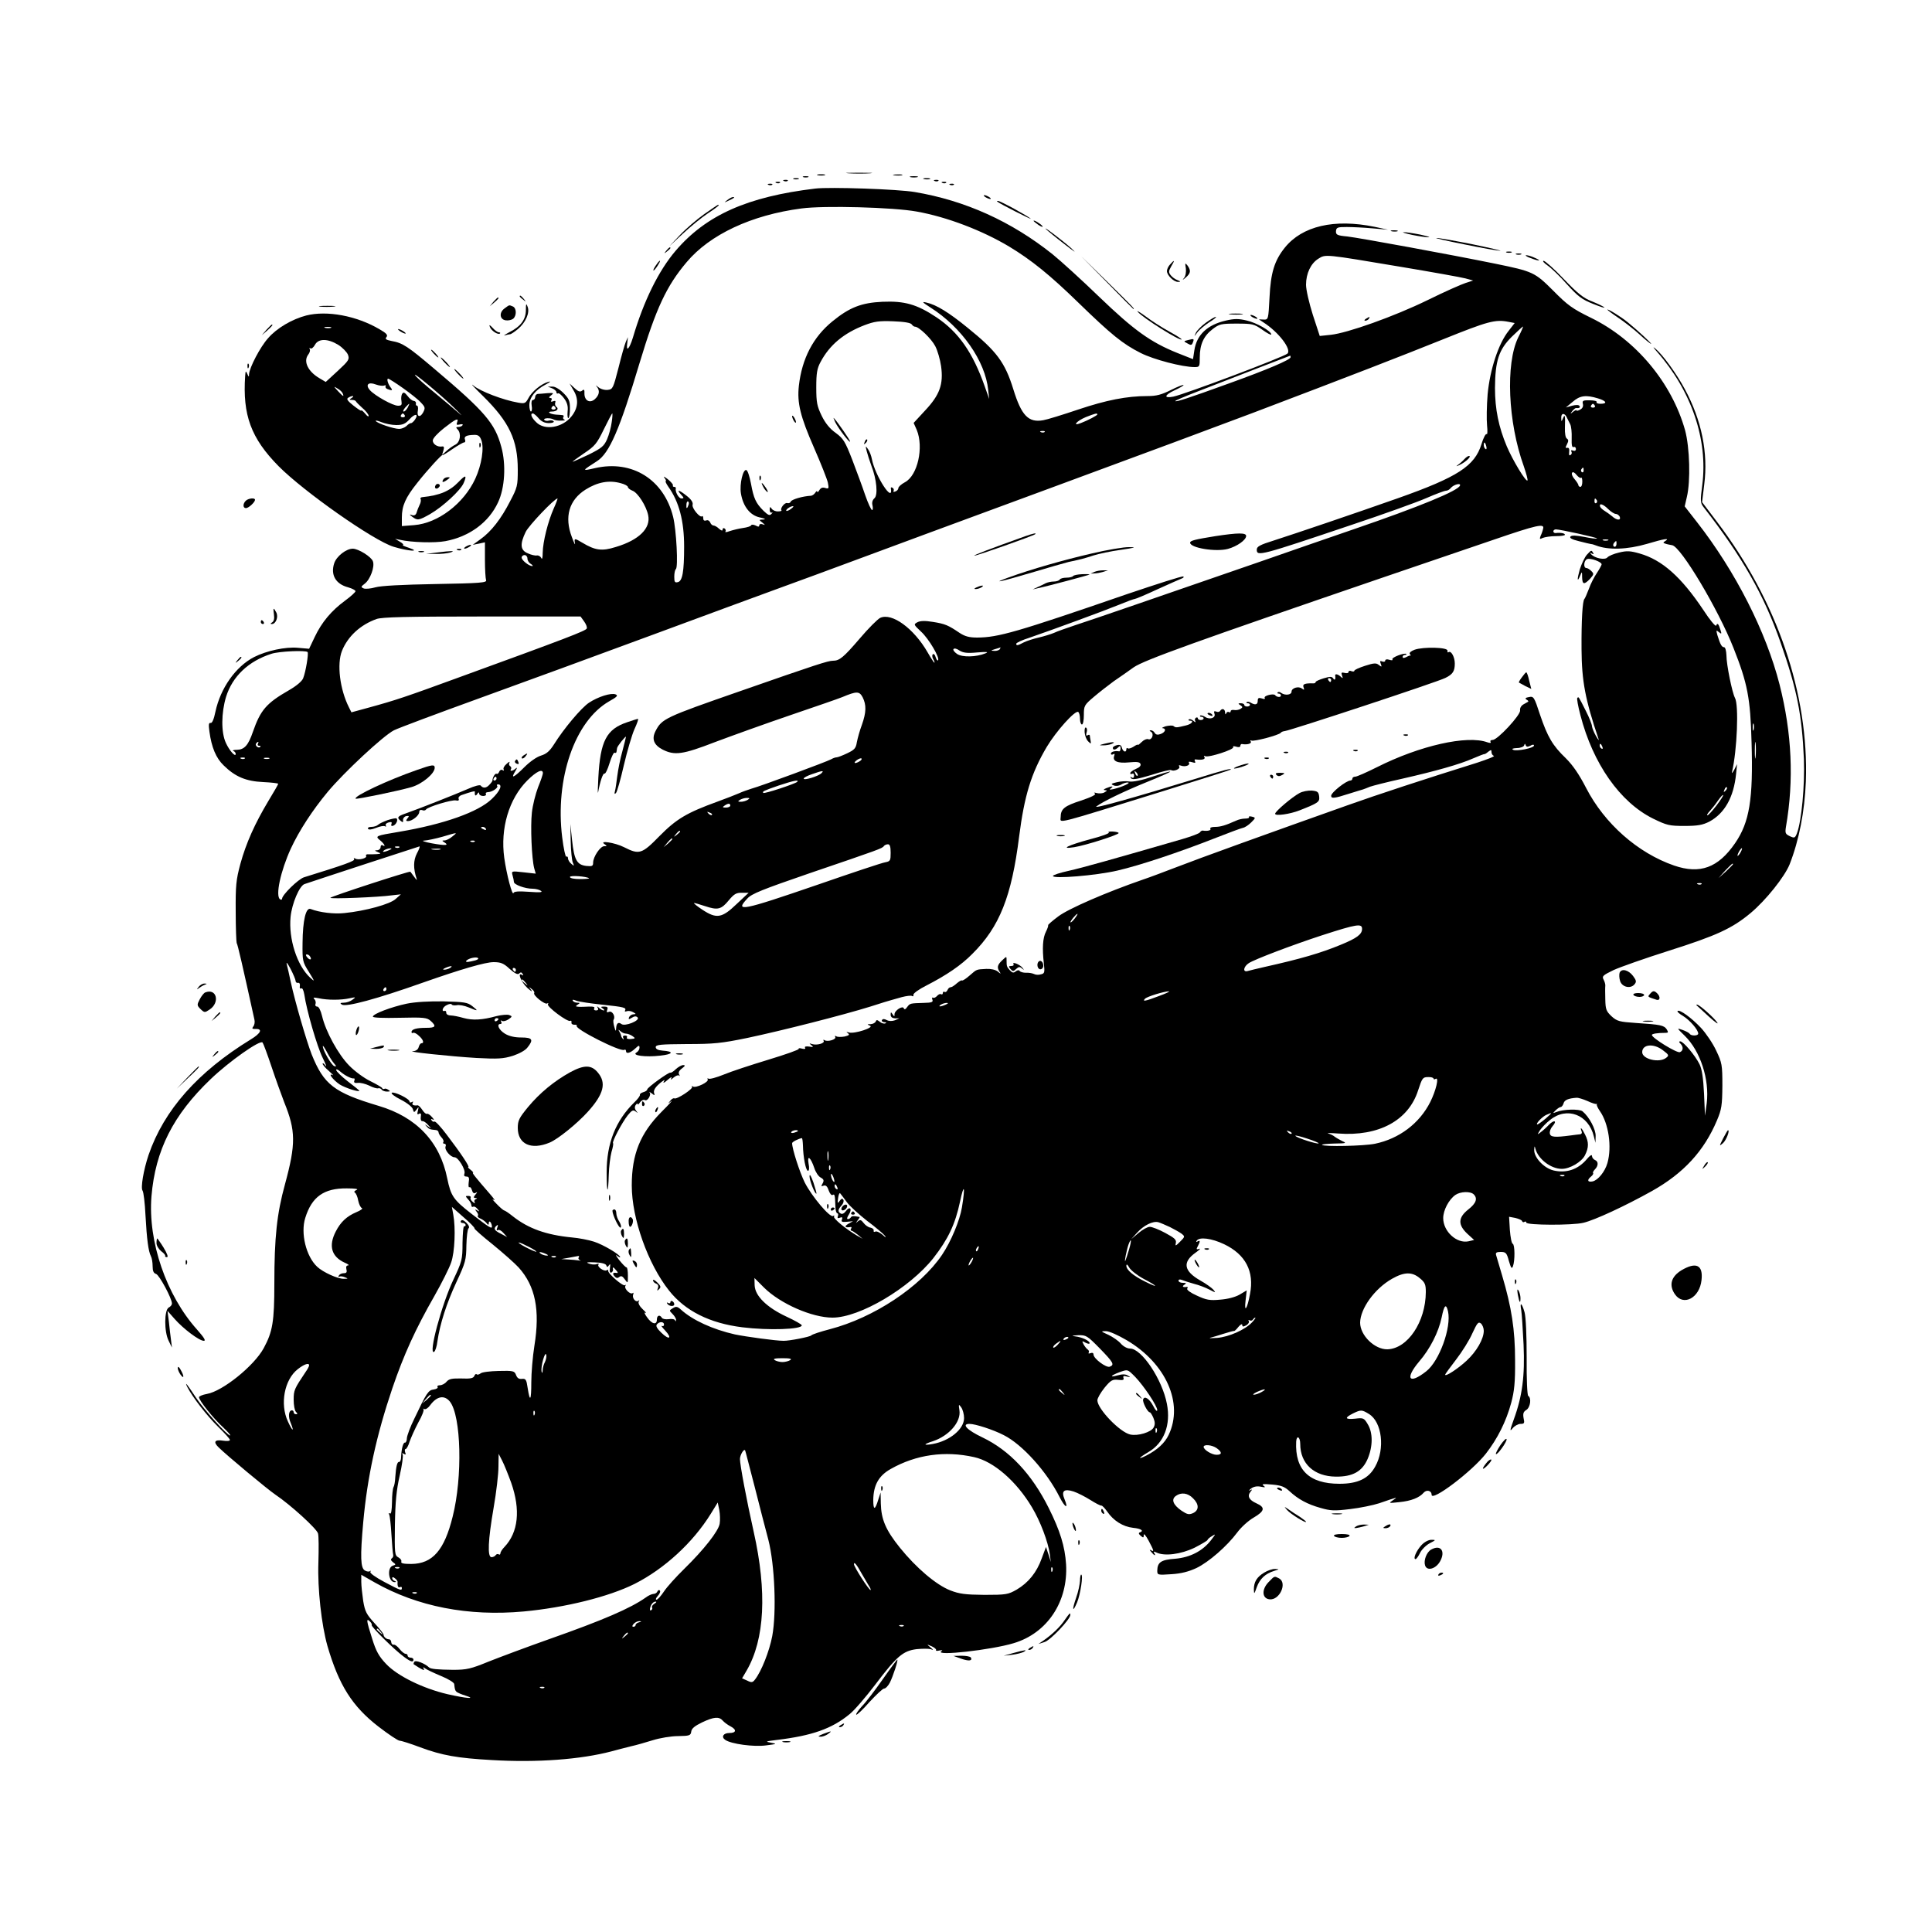 <?xml version="1.0" standalone="no"?>
<!DOCTYPE svg PUBLIC "-//W3C//DTD SVG 20010904//EN"
 "http://www.w3.org/TR/2001/REC-SVG-20010904/DTD/svg10.dtd">
<svg version="1.0" xmlns="http://www.w3.org/2000/svg"
 width="1000pt" height="1000pt" viewBox="0 0 1000 1000"
 preserveAspectRatio="xMidYMid meet">
<g transform="translate(0,1000) scale(0.1,-0.1)"
fill="#000000" stroke="none">
<path d="M4393 9103 c32 -2 81 -2 110 0 29 2 3 3 -58 3 -60 0 -84 -1 -52 -3z"/>
<path d="M4233 9093 c9 -2 25 -2 35 0 9 3 1 5 -18 5 -19 0 -27 -2 -17 -5z"/>
<path d="M4628 9093 c12 -2 30 -2 40 0 9 3 -1 5 -23 4 -22 0 -30 -2 -17 -4z"/>
<path d="M4158 9083 c6 -2 18 -2 25 0 6 3 1 5 -13 5 -14 0 -19 -2 -12 -5z"/>
<path d="M4713 9083 c9 -2 25 -2 35 0 9 3 1 5 -18 5 -19 0 -27 -2 -17 -5z"/>
<path d="M4108 9073 c6 -2 18 -2 25 0 6 3 1 5 -13 5 -14 0 -19 -2 -12 -5z"/>
<path d="M4783 9073 c9 -2 23 -2 30 0 6 3 -1 5 -18 5 -16 0 -22 -2 -12 -5z"/>
<path d="M4058 9063 c7 -3 16 -2 19 1 4 3 -2 6 -13 5 -11 0 -14 -3 -6 -6z"/>
<path d="M4838 9063 c7 -3 16 -2 19 1 4 3 -2 6 -13 5 -11 0 -14 -3 -6 -6z"/>
<path d="M4018 9053 c7 -3 16 -2 19 1 4 3 -2 6 -13 5 -11 0 -14 -3 -6 -6z"/>
<path d="M4878 9053 c7 -3 16 -2 19 1 4 3 -2 6 -13 5 -11 0 -14 -3 -6 -6z"/>
<path d="M3978 9043 c7 -3 16 -2 19 1 4 3 -2 6 -13 5 -11 0 -14 -3 -6 -6z"/>
<path d="M4918 9043 c7 -3 16 -2 19 1 4 3 -2 6 -13 5 -11 0 -14 -3 -6 -6z"/>
<path d="M4220 9024 c-351 -42 -565 -137 -723 -322 -88 -103 -165 -259 -221
-449 -19 -62 -37 -78 -29 -26 l3 28 -11 -25 c-6 -14 -23 -74 -38 -135 -27
-104 -29 -110 -55 -113 -16 -2 -37 4 -49 14 -12 10 -16 12 -9 4 18 -21 15 -44
-9 -66 -26 -23 -54 -8 -54 29 1 20 -2 24 -12 15 -10 -8 -20 -5 -39 13 l-26 24
22 -38 c26 -44 22 -89 -11 -131 -47 -60 -140 -76 -184 -31 -25 24 -32 45 -17
45 5 0 18 -11 30 -25 14 -17 32 -25 53 -25 16 0 28 4 25 9 -3 5 -15 7 -25 4
-10 -3 -21 -1 -24 4 -6 10 33 11 48 2 6 -4 24 -7 40 -6 17 0 24 2 17 4 -6 3
-10 9 -6 14 3 5 2 9 -3 10 -4 1 -20 2 -36 3 -33 3 -49 16 -19 16 24 0 37 15
21 25 -5 4 -8 13 -5 21 3 9 0 11 -11 7 -11 -4 -14 -2 -9 5 4 7 2 12 -6 12 -9
1 -7 5 5 14 15 12 13 13 -20 11 -21 -2 -44 -4 -50 -4 -7 -1 -13 -8 -13 -16 0
-8 -5 -15 -11 -15 -7 0 -10 -12 -7 -30 3 -16 1 -30 -4 -30 -4 0 -8 15 -8 33 0
40 32 80 85 107 22 12 29 18 15 14 -37 -9 -88 -51 -105 -85 -15 -27 -19 -29
-53 -23 -77 13 -197 59 -231 88 -20 16 3 -9 50 -55 135 -133 179 -227 179
-380 0 -83 -2 -92 -40 -164 -46 -90 -97 -156 -153 -196 l-40 -29 31 6 32 7 0
-91 c0 -50 3 -97 6 -105 5 -13 -31 -16 -263 -20 -171 -3 -283 -9 -310 -17 -24
-7 -50 -9 -60 -6 -16 7 -16 9 5 25 28 21 53 88 42 116 -8 23 -75 65 -104 65
-34 0 -84 -39 -96 -75 -20 -60 7 -108 72 -125 21 -6 38 -15 38 -20 0 -5 -24
-27 -54 -49 -71 -52 -121 -112 -157 -188 l-29 -61 -58 5 c-64 6 -162 -15 -227
-48 -95 -49 -174 -161 -200 -283 -8 -39 -17 -60 -25 -58 -10 2 -11 -9 -6 -45
11 -81 34 -137 74 -175 60 -59 116 -82 205 -86 42 -2 77 -6 77 -9 0 -3 -23
-43 -51 -89 -70 -117 -115 -217 -145 -326 -22 -82 -25 -111 -24 -247 0 -84 3
-157 5 -162 5 -6 30 -115 92 -397 3 -12 0 -28 -6 -35 -8 -11 -6 -13 11 -13 39
2 29 -22 -24 -54 -274 -168 -449 -365 -529 -598 -26 -77 -42 -171 -31 -185 5
-7 12 -64 15 -127 7 -127 15 -186 28 -212 5 -9 9 -32 9 -52 0 -25 5 -36 18
-40 17 -6 82 -127 82 -153 0 -7 -7 -16 -17 -21 -23 -13 -24 -125 0 -172 l17
-35 -5 40 c-3 22 -8 65 -11 95 l-7 55 37 -42 c44 -50 127 -113 151 -113 12 0
1 17 -35 58 -159 177 -255 456 -236 690 20 238 112 421 307 607 95 91 255 204
268 189 4 -5 25 -61 46 -124 21 -63 51 -146 66 -185 60 -148 61 -215 4 -425
-42 -152 -55 -275 -55 -514 0 -197 -9 -249 -55 -334 -50 -92 -213 -223 -294
-237 -23 -4 -41 -12 -41 -17 0 -17 76 -112 126 -157 24 -23 40 -41 35 -41 -15
0 -134 133 -176 195 -46 70 -62 90 -45 55 26 -51 100 -147 159 -205 34 -33 61
-63 61 -68 0 -6 -16 -7 -35 -4 -44 7 -53 -6 -23 -35 44 -43 253 -217 293 -244
79 -53 215 -177 221 -201 4 -13 4 -81 2 -151 -5 -134 16 -323 47 -432 59 -202
128 -312 264 -417 52 -40 101 -73 110 -73 8 0 56 -15 106 -34 113 -42 193 -56
370 -66 236 -14 460 3 620 45 28 8 73 19 100 26 28 6 79 21 115 32 35 11 94
21 130 21 60 1 65 3 68 24 2 16 19 29 56 47 61 29 88 31 107 9 7 -8 25 -22 41
-30 32 -17 29 -34 -7 -34 -31 0 -43 -20 -22 -35 30 -22 150 -38 213 -29 56 7
57 8 24 14 -31 5 -28 7 30 14 183 22 286 58 378 134 25 20 84 89 132 152 112
148 144 175 214 184 30 3 63 3 73 0 16 -6 16 -5 -2 10 -19 16 -19 16 7 5 15
-7 25 -15 23 -20 -3 -4 5 -5 17 -2 16 3 19 2 10 -4 -35 -26 260 7 375 42 174
52 282 215 271 408 -6 93 -31 174 -90 292 -88 176 -203 298 -343 365 -80 38
-110 70 -67 70 30 0 123 -30 177 -58 96 -48 223 -189 289 -320 29 -57 48 -65
26 -12 -18 43 -3 56 47 40 21 -7 60 -27 87 -44 27 -17 52 -30 57 -29 4 1 17
-13 30 -31 32 -47 81 -78 134 -84 42 -4 58 -16 34 -24 -7 -2 -5 -9 5 -17 14
-12 16 -11 16 4 0 10 11 -3 25 -29 28 -53 30 -60 13 -50 -9 5 -9 2 1 -9 15
-19 26 -23 15 -5 -5 8 -2 9 12 2 42 -20 126 -9 197 25 37 19 67 37 67 40 0 3
10 13 23 20 21 13 20 12 -4 -20 -44 -57 -108 -90 -186 -97 -73 -5 -92 -18 -93
-61 0 -23 1 -24 73 -19 50 3 89 13 130 32 64 31 158 113 211 184 19 26 57 61
85 77 58 34 61 53 14 74 -38 17 -48 37 -31 59 11 13 11 15 -2 8 -8 -4 -6 0 5
9 13 10 30 14 50 10 24 -5 27 -4 15 5 -12 9 -1 10 44 6 47 -4 65 -11 90 -34
45 -42 93 -68 161 -87 52 -15 71 -16 153 -6 52 6 119 20 150 30 99 34 99 34
72 16 -24 -16 -23 -16 33 -10 61 6 104 23 126 49 15 17 41 11 41 -11 0 -37
208 120 281 213 60 77 105 167 131 263 16 60 21 106 20 221 0 156 -18 273 -67
438 -14 48 -28 95 -31 105 -4 13 1 17 24 17 26 0 31 -5 42 -47 11 -37 15 -43
21 -27 11 29 10 112 -1 116 -6 2 -12 34 -15 72 l-4 68 32 -6 c17 -4 34 -11 35
-16 2 -6 8 -8 13 -4 5 3 9 1 9 -4 0 -14 240 -15 296 -1 59 14 216 87 354 164
164 92 270 207 337 366 24 57 27 77 28 179 0 109 -2 119 -32 182 -17 37 -53
90 -79 118 -49 52 -111 97 -121 87 -3 -4 10 -15 29 -26 34 -21 78 -71 78 -91
0 -12 -37 -13 -44 -1 -3 5 -20 14 -37 20 -31 11 -31 11 11 -30 81 -79 129
-226 114 -349 l-9 -65 -5 115 c-4 82 -11 126 -23 151 -22 45 -84 119 -100 119
-8 0 -7 -4 1 -12 16 -16 15 -37 -3 -44 -15 -6 -144 73 -145 89 0 6 27 11 71
11 14 0 15 3 6 18 -14 21 -32 25 -158 33 -88 6 -99 9 -128 35 -27 26 -31 35
-32 87 -1 32 -1 64 0 70 1 7 -3 22 -9 33 -9 17 -4 22 52 49 35 16 163 61 286
100 246 78 327 115 423 195 80 67 176 188 202 252 49 125 78 275 84 429 16
452 -148 933 -459 1343 l-78 103 11 91 c21 163 -13 333 -101 495 -43 80 -113
176 -151 208 -16 13 -13 8 7 -15 179 -203 265 -455 235 -690 -11 -83 -10 -93
6 -114 202 -260 313 -455 399 -701 85 -243 111 -373 121 -605 5 -135 -12 -319
-36 -383 -10 -25 -13 -26 -37 -15 -23 11 -25 16 -20 48 42 242 31 485 -33 737
-70 274 -228 585 -427 840 l-64 82 11 48 c20 82 15 257 -9 346 -69 246 -255
469 -487 582 -96 47 -121 65 -195 140 -96 96 -105 100 -300 140 -235 48 -705
134 -766 141 -54 5 -60 9 -59 28 2 19 8 21 56 21 30 0 90 -3 134 -7 l80 -7
-70 15 c-209 43 -375 4 -465 -108 -53 -66 -73 -129 -79 -258 -6 -114 -6 -115
-31 -114 l-24 1 24 -16 c78 -50 146 -139 124 -161 -19 -18 -532 -211 -591
-223 -51 -10 -47 8 7 33 28 13 48 25 46 27 -2 3 -32 -9 -66 -26 -48 -24 -75
-31 -120 -31 -108 0 -214 -21 -360 -70 -80 -27 -161 -52 -180 -55 -77 -14
-113 24 -155 160 -43 139 -86 197 -236 318 -98 80 -163 120 -214 131 -25 6
-22 2 20 -25 163 -103 285 -278 300 -428 l5 -46 -23 65 c-62 176 -136 281
-249 357 -102 68 -166 86 -281 81 -108 -5 -170 -29 -258 -101 -100 -81 -158
-193 -174 -333 -10 -89 7 -159 79 -323 35 -80 67 -161 71 -179 6 -31 5 -33
-13 -28 -14 5 -24 1 -31 -11 -6 -10 -11 -13 -11 -8 0 6 -5 3 -10 -5 -5 -8 -15
-15 -22 -16 -43 -2 -100 -19 -105 -30 -2 -7 -11 -10 -18 -8 -13 5 -39 -28 -30
-38 2 -2 -5 -5 -17 -5 -12 -1 -27 5 -33 13 -9 13 -11 12 -11 -5 0 -11 5 -17
11 -14 5 3 5 0 -2 -7 -9 -10 -17 -7 -41 16 -40 40 -51 64 -65 141 -7 36 -17
68 -24 70 -17 6 -36 -72 -28 -121 11 -67 47 -113 97 -124 28 -6 34 -10 19 -11
-24 -1 -24 -1 -5 -16 16 -13 16 -14 2 -9 -11 4 -18 1 -18 -5 0 -8 -5 -9 -19
-1 -11 5 -21 6 -23 1 -2 -5 -21 -11 -43 -14 -22 -3 -53 -11 -68 -16 -16 -6
-26 -7 -22 -2 3 5 1 12 -5 16 -5 3 -10 1 -10 -6 0 -8 -6 -6 -18 4 -10 10 -23
17 -29 17 -6 0 -14 7 -17 16 -4 9 -13 14 -21 10 -10 -3 -15 1 -15 11 0 9 -3
14 -6 11 -10 -11 -55 43 -49 60 3 11 -7 27 -30 45 -40 32 -56 36 -30 7 16 -17
16 -20 2 -20 -14 0 -34 35 -29 53 1 4 -3 7 -9 7 -5 0 -8 3 -6 8 2 4 -10 18
-27 32 -17 13 -25 17 -17 7 7 -9 10 -17 7 -17 -4 0 2 -13 13 -29 56 -78 82
-178 82 -310 0 -132 -9 -178 -32 -184 -16 -4 -19 0 -19 28 0 19 4 36 8 39 13
8 3 203 -14 271 -48 193 -212 296 -404 252 -70 -16 -70 -15 10 36 64 41 117
163 221 510 85 282 139 397 243 520 120 143 335 244 594 278 117 16 478 6 597
-16 157 -28 339 -98 478 -181 116 -70 212 -148 357 -289 173 -168 231 -215
324 -262 67 -34 216 -73 279 -73 26 0 27 2 27 50 0 67 20 111 66 146 35 27 44
29 125 29 82 0 90 -2 133 -32 25 -18 46 -29 46 -24 0 17 -77 61 -127 72 -41
10 -64 10 -107 0 -97 -22 -152 -74 -164 -154 l-7 -46 -81 32 c-139 56 -225
118 -404 290 -91 88 -200 187 -242 221 -213 170 -452 278 -713 322 -86 15
-440 27 -515 18z m3030 -405 c162 -27 312 -54 335 -60 l40 -11 -40 -13 c-22
-7 -110 -46 -195 -88 -174 -85 -416 -171 -502 -180 l-57 -6 -36 110 c-19 60
-35 129 -35 155 0 59 25 111 64 135 38 24 32 24 426 -42z m-2531 -298 c5 -7
12 -12 17 -12 19 1 85 -62 105 -101 12 -23 25 -69 30 -103 13 -94 -7 -149 -82
-229 l-60 -65 16 -36 c37 -90 5 -236 -61 -271 -19 -10 -34 -24 -34 -30 0 -7
-7 -15 -16 -18 -8 -3 -12 -2 -9 3 3 5 1 13 -5 16 -6 4 -10 3 -9 -2 14 -83 -81
63 -98 150 -3 17 -12 41 -20 52 -13 19 -14 18 -7 -10 4 -16 15 -50 24 -75 28
-71 35 -153 16 -169 -10 -9 -14 -22 -10 -37 3 -13 2 -24 -2 -24 -5 0 -21 35
-36 78 -14 42 -45 125 -67 183 -37 95 -46 109 -85 138 -30 21 -54 50 -73 89
-24 50 -28 68 -28 147 0 73 4 98 22 131 47 89 121 150 228 191 50 19 75 23
148 20 58 -2 91 -8 96 -16z m3090 13 l31 -6 -31 -40 c-53 -66 -97 -201 -109
-328 -5 -60 -6 -133 -3 -162 3 -29 2 -50 -2 -45 -5 4 -17 -19 -27 -52 -35
-113 -122 -170 -433 -280 -224 -79 -528 -182 -640 -218 -74 -23 -90 -32 -90
-48 0 -36 18 -31 490 128 165 55 340 118 388 139 48 21 94 38 101 38 8 0 19 6
25 14 15 18 53 28 48 13 -9 -27 -208 -109 -552 -227 -132 -45 -350 -121 -485
-168 -497 -172 -877 -303 -955 -328 -44 -15 -94 -32 -110 -40 -17 -7 -53 -18
-79 -24 -26 -6 -61 -17 -77 -25 -32 -17 -39 -18 -39 -7 0 5 30 19 68 31 122
42 386 139 462 170 41 17 79 31 84 31 5 0 57 22 115 49 58 26 115 52 126 56
11 4 15 9 9 11 -6 3 -136 -39 -290 -91 -574 -198 -667 -224 -775 -225 -43 0
-64 6 -92 24 -59 40 -75 47 -138 57 -42 7 -66 6 -81 -2 -20 -11 -19 -12 19
-48 40 -36 100 -138 88 -149 -3 -3 -8 4 -12 16 -3 12 -9 19 -14 16 -5 -3 -5
-14 1 -25 6 -10 9 -19 6 -19 -2 0 -18 24 -35 54 -71 123 -184 206 -245 178
-13 -6 -61 -54 -106 -107 -85 -99 -105 -115 -139 -115 -25 0 -87 -20 -482
-158 -388 -135 -403 -142 -436 -206 -21 -41 -9 -72 37 -96 62 -31 103 -26 271
39 85 32 260 95 389 139 129 44 251 86 270 94 74 31 88 31 105 -1 20 -40 19
-78 -4 -143 -11 -29 -22 -69 -26 -90 -5 -31 -12 -39 -50 -57 -25 -12 -49 -21
-55 -21 -6 0 -18 -4 -28 -10 -21 -12 -364 -139 -412 -152 -19 -6 -48 -16 -65
-24 -16 -7 -67 -27 -111 -43 -160 -58 -213 -90 -300 -178 -92 -94 -105 -98
-184 -58 -47 24 -134 37 -100 15 13 -8 12 -10 -3 -10 -20 0 -57 -55 -57 -85 0
-18 -5 -20 -36 -17 -48 6 -62 31 -73 133 l-9 84 2 -90 c1 -49 6 -99 11 -110 8
-18 7 -19 -8 -6 -9 7 -17 20 -17 28 0 8 -4 12 -9 9 -4 -3 -14 42 -21 99 -38
305 65 603 243 705 41 23 48 30 33 36 -23 9 -90 -12 -137 -43 -40 -26 -132
-136 -181 -215 -23 -36 -39 -50 -68 -59 -23 -7 -58 -32 -86 -60 -54 -54 -73
-63 -47 -21 10 16 11 22 3 15 -16 -15 -34 -17 -25 -4 3 5 1 12 -5 16 -6 4 -7
12 -3 18 3 7 -3 4 -15 -7 -12 -10 -19 -23 -15 -29 3 -6 1 -7 -6 -3 -6 4 -14 0
-17 -8 -3 -9 -10 -14 -14 -11 -7 4 -21 -19 -21 -35 0 -3 -7 -13 -16 -22 -16
-18 -33 -19 -45 -4 -3 5 -32 -2 -65 -17 -57 -25 -251 -102 -325 -128 -41 -14
-45 -21 -24 -38 11 -9 14 -8 12 5 0 9 7 18 17 20 15 2 16 0 6 -12 -9 -11 -8
-14 3 -14 21 0 58 29 58 47 0 9 6 13 15 10 8 -4 17 -2 20 3 9 14 135 52 155
47 12 -3 17 0 14 8 -3 7 3 15 13 19 54 19 72 23 71 18 -2 -20 3 -25 12 -12 6
10 10 11 10 3 0 -7 9 -13 21 -13 11 0 17 5 14 10 -3 6 2 10 12 10 22 1 55 24
46 33 -3 4 -1 7 5 7 25 0 10 -35 -32 -75 -70 -68 -248 -131 -478 -170 -126
-21 -128 -22 -100 -45 22 -18 31 -37 12 -25 -5 3 -10 -1 -10 -9 0 -9 -8 -16
-17 -17 -15 0 -15 -2 2 -9 19 -8 18 -9 -5 -11 -14 -1 -33 -1 -43 -1 -10 1 -15
-2 -12 -8 7 -12 -40 -24 -56 -14 -7 4 -10 3 -6 -3 6 -9 -50 -29 -260 -94 -30
-10 -113 -91 -113 -111 0 -5 -5 -6 -10 -3 -26 16 2 146 55 262 43 93 112 199
191 294 85 102 288 291 343 319 24 12 222 86 440 165 218 79 623 227 901 330
278 103 577 213 665 245 88 32 257 94 375 138 118 44 575 213 1015 375 440
162 913 338 1050 390 532 202 758 290 985 381 231 93 269 104 339 90z m49 -81
c-66 -136 -53 -439 29 -666 13 -38 22 -71 19 -74 -8 -8 -75 102 -107 177 -42
100 -61 192 -61 302 1 141 20 199 88 266 29 28 55 52 57 52 2 0 -9 -26 -25
-57z m-1178 -102 c0 -13 -120 -64 -320 -136 -215 -78 -272 -96 -277 -91 -2 2
49 24 114 49 223 87 478 185 481 186 1 1 2 -3 2 -8z m1591 -213 c44 -13 51
-28 13 -28 -14 0 -23 4 -20 9 3 5 -13 9 -35 9 -36 1 -40 -2 -36 -19 3 -12 -2
-23 -14 -29 -10 -6 -19 -8 -19 -4 0 3 -8 0 -17 -7 -16 -13 -17 -12 -5 3 8 10
17 17 20 16 16 -2 23 3 17 11 -3 6 -18 6 -38 1 l-32 -9 35 29 c37 33 69 37
131 18z m-16 -38 c3 -5 -1 -10 -10 -10 -9 0 -13 5 -10 10 3 6 8 10 10 10 2 0
7 -4 10 -10z m-5380 -10 c3 -5 -1 -10 -10 -10 -9 0 -13 5 -10 10 3 6 8 10 10
10 2 0 7 -4 10 -10z m291 -76 c-3 -25 -14 -65 -24 -88 -16 -36 -29 -46 -95
-79 -43 -20 -80 -37 -83 -37 -3 0 23 19 58 43 57 38 67 50 103 124 22 45 42
83 44 83 2 0 1 -21 -3 -46z m2514 41 c0 -5 -49 -31 -86 -45 -46 -18 -22 11 26
31 48 19 60 22 60 14z m2430 -16 c4 -8 11 -23 17 -34 6 -11 9 -44 8 -72 -1
-36 1 -50 10 -47 6 3 12 -2 12 -10 0 -8 -6 -12 -15 -8 -10 3 -13 1 -8 -6 3 -6
1 -14 -5 -17 -7 -5 -9 1 -7 16 2 16 -2 23 -10 21 -10 -2 -10 2 -1 19 8 16 8
23 -1 29 -7 4 -11 27 -10 56 2 64 0 73 -10 49 -8 -19 -9 -19 -9 3 -1 25 18 26
29 1z m-2703 -75 c-3 -3 -12 -4 -19 -1 -8 3 -5 6 6 6 11 1 17 -2 13 -5z m2286
-74 c3 -11 1 -18 -4 -14 -5 3 -9 12 -9 20 0 20 7 17 13 -6z m504 -125 c0 -8
-4 -12 -9 -9 -5 3 -6 10 -3 15 9 13 12 11 12 -6z m-13 -38 c3 4 6 -6 6 -20 0
-15 -4 -27 -10 -27 -5 0 -10 4 -10 8 0 5 -9 19 -20 32 -11 12 -17 27 -13 33 4
6 13 2 23 -11 10 -12 20 -18 24 -15z m-4971 -28 c20 -5 37 -14 37 -20 0 -5 11
-14 24 -19 27 -10 71 -78 81 -127 14 -67 -47 -128 -167 -164 -73 -23 -107 -18
-174 22 -40 24 -43 24 -38 -3 2 -13 -5 2 -16 32 -40 104 -15 192 71 246 62 39
122 50 182 33z m-347 -131 c-30 -68 -56 -172 -57 -229 0 -25 -3 -37 -7 -28 -4
9 -14 15 -23 14 -8 -2 -30 3 -47 11 -39 16 -42 47 -11 111 16 33 149 173 165
173 1 0 -7 -24 -20 -52z m5399 43 c3 -5 2 -12 -3 -15 -5 -3 -9 1 -9 9 0 17 3
19 12 6z m-4702 -26 c-7 -21 -12 -19 -10 4 0 11 5 18 9 15 4 -3 5 -11 1 -19z
m4761 -20 c14 -14 32 -25 39 -25 8 0 17 -7 21 -15 7 -20 -16 -19 -40 3 -11 9
-29 22 -39 28 -10 6 -21 16 -23 22 -6 20 16 13 42 -13z m-4230 1 c-10 -8 -21
-12 -24 -10 -5 6 21 24 34 24 6 0 1 -6 -10 -14z m3893 -103 c-2 -10 -8 -27
-13 -37 -6 -17 -5 -18 12 -10 10 4 40 9 67 9 26 0 47 3 47 7 0 8 -23 12 -47 9
-7 -1 -13 3 -13 9 0 5 6 10 13 10 22 0 217 -43 213 -47 -2 -3 -32 1 -66 8 -42
8 -64 9 -71 2 -7 -7 6 -15 43 -24 29 -8 58 -14 63 -15 6 0 17 -4 25 -7 64 -25
162 -22 265 8 90 27 120 31 95 15 -13 -8 -13 -10 0 -14 8 -3 24 -6 35 -8 45
-7 239 -332 318 -533 72 -182 87 -258 93 -487 9 -296 -11 -414 -85 -522 -88
-128 -182 -162 -316 -116 -188 65 -360 217 -455 401 -37 72 -69 118 -105 154
-69 66 -95 111 -134 226 -30 92 -33 96 -57 91 -18 -3 -22 -7 -13 -13 8 -4 11
-9 9 -11 -3 -2 -14 -8 -25 -14 -12 -7 -19 -20 -17 -31 3 -24 -117 -153 -142
-153 -10 0 -14 -4 -11 -10 4 -6 -2 -7 -17 -2 -104 38 -349 -17 -571 -129 -54
-27 -104 -49 -112 -49 -8 0 -15 -4 -15 -10 0 -5 -5 -10 -10 -10 -22 0 -100
-62 -100 -79 0 -15 16 -14 90 10 36 11 70 22 75 23 6 2 22 8 36 14 14 5 88 24
165 41 176 40 300 75 370 106 30 13 56 23 58 22 1 -1 10 4 19 12 15 11 17 11
17 -2 0 -8 5 -17 12 -19 7 -3 -33 -18 -87 -36 -266 -83 -516 -165 -670 -220
-406 -144 -764 -273 -890 -322 -55 -21 -131 -50 -170 -63 -188 -65 -384 -150
-437 -190 -31 -23 -55 -44 -53 -46 2 -2 -3 -17 -11 -33 -17 -32 -20 -87 -11
-165 5 -46 4 -52 -15 -56 -12 -4 -28 -3 -37 2 -9 4 -27 7 -41 6 -14 0 -28 4
-32 9 -4 6 -12 5 -21 -2 -11 -9 -17 -8 -30 6 -16 18 -17 20 -17 52 0 21 0 21
-22 0 -26 -24 -29 -38 -14 -60 8 -12 6 -12 -9 1 -13 10 -35 15 -60 14 -53 -3
-48 -1 -86 -34 -18 -16 -36 -28 -40 -26 -3 3 -15 -5 -27 -15 -12 -11 -26 -20
-32 -20 -6 0 -13 -7 -16 -15 -4 -8 -10 -12 -15 -9 -5 3 -9 0 -9 -6 0 -6 -4 -9
-9 -6 -5 3 -14 -1 -21 -9 -7 -8 -16 -12 -21 -9 -5 3 -6 -2 -3 -10 5 -13 -3
-16 -45 -17 -71 -2 -71 -2 -86 -22 -8 -12 -14 -14 -17 -6 -5 16 -48 -11 -48
-31 0 -13 -1 -13 -10 0 -8 13 -10 12 -10 -2 0 -12 8 -18 23 -19 l22 0 -23 -10
c-15 -5 -30 -5 -42 1 -13 7 -21 7 -25 0 -3 -5 2 -10 12 -11 11 0 13 -3 5 -6
-7 -3 -20 1 -29 9 -13 10 -17 10 -20 1 -3 -7 -14 -13 -26 -14 -20 0 -20 -1 -4
-8 25 -9 -82 -44 -109 -35 -14 4 -16 4 -5 -4 10 -8 6 -11 -17 -17 -18 -3 -37
-3 -43 1 -7 4 -9 3 -6 -3 8 -13 -39 -27 -55 -17 -6 4 -8 3 -5 -3 8 -13 -35
-25 -60 -17 -15 5 -16 4 -3 -6 12 -9 10 -11 -12 -7 -17 2 -25 0 -21 -6 4 -6
-2 -8 -15 -5 -12 4 -20 3 -18 -1 3 -4 -68 -29 -157 -56 -89 -27 -193 -61 -231
-77 -37 -15 -73 -25 -79 -21 -5 3 -7 2 -4 -4 8 -13 -61 -46 -76 -37 -7 4 -9 4
-5 -1 9 -9 -80 -68 -92 -60 -4 2 -14 -3 -21 -13 -13 -16 -13 -16 5 -2 11 8
-12 -17 -50 -55 -110 -111 -154 -219 -154 -381 0 -171 84 -407 193 -544 83
-105 210 -169 379 -190 137 -17 308 -11 308 10 0 5 -36 25 -79 45 -103 48
-163 108 -165 162 l-1 38 50 -50 c84 -83 248 -155 354 -155 141 0 399 153 522
308 77 99 113 175 138 292 21 100 28 80 10 -29 -11 -68 -57 -178 -103 -246
-112 -166 -354 -326 -581 -385 -50 -13 -92 -27 -96 -32 -4 -7 -115 -29 -144
-28 -39 0 -192 21 -251 33 -115 26 -220 74 -280 129 -18 16 -25 17 -41 7 -20
-12 -20 -12 -2 -30 11 -11 19 -25 18 -31 0 -8 -2 -9 -5 -2 -2 6 -17 9 -33 6
-16 -2 -32 1 -35 7 -11 18 -26 13 -26 -9 0 -30 -26 -24 -51 12 -13 17 -16 28
-8 23 7 -4 1 4 -14 18 -17 16 -25 32 -21 40 4 6 4 9 -1 5 -13 -12 -34 12 -28
30 3 9 2 14 -2 9 -12 -10 -46 23 -38 37 3 6 3 8 -2 4 -9 -9 -91 62 -87 75 1 5
-2 6 -8 2 -13 -8 -52 19 -42 30 4 4 -1 5 -10 2 -10 -4 -28 -2 -40 3 -17 6 -9
8 31 6 34 -1 56 -7 59 -15 4 -11 6 -11 14 0 7 10 8 6 5 -14 -3 -18 0 -26 7
-24 6 3 10 10 9 16 -4 15 2 14 17 -5 8 -8 9 -14 4 -13 -21 4 -26 -2 -14 -16 9
-11 16 -12 25 -5 10 8 17 5 29 -12 16 -22 16 -22 16 20 0 23 -3 42 -7 42 -5 0
-21 17 -38 38 -16 20 -21 31 -12 23 9 -7 17 -11 17 -8 0 13 -88 65 -135 80
-27 9 -79 19 -115 22 -133 13 -225 46 -305 109 -21 17 -42 31 -46 31 -3 0 -22
16 -40 35 -19 19 -25 28 -14 20 11 -8 2 6 -20 31 -73 84 -93 109 -87 109 4 0
-2 7 -12 15 -11 8 -16 15 -12 15 8 0 -37 69 -112 167 -30 40 -58 70 -63 68 -4
-3 -11 0 -15 6 -5 8 -3 9 7 4 8 -5 6 1 -5 13 -10 12 -22 19 -26 17 -4 -3 -15
6 -24 20 -9 14 -20 24 -24 24 -21 -3 -32 2 -26 13 4 7 3 8 -4 4 -7 -4 -12 -3
-12 2 0 15 -79 53 -92 46 -6 -4 15 -20 47 -36 33 -17 59 -38 62 -49 5 -18 6
-19 19 -2 12 16 12 16 7 -6 -5 -18 -3 -22 6 -16 9 5 12 0 9 -16 -2 -14 2 -23
8 -22 7 1 20 -8 30 -20 19 -21 19 -21 -1 -7 -17 12 -18 12 -7 0 13 -15 17 -16
47 -19 8 0 15 -6 15 -12 0 -6 7 -17 15 -26 8 -8 13 -19 10 -24 -4 -5 -1 -9 5
-9 7 0 10 -7 6 -15 -6 -17 26 -55 47 -55 19 0 58 -65 51 -84 -4 -11 -1 -16 11
-16 12 0 15 -7 11 -30 -2 -17 -1 -28 4 -25 4 3 10 -5 13 -16 4 -14 10 -18 19
-13 10 6 10 4 -1 -9 -11 -14 -11 -17 0 -18 10 0 11 -2 1 -6 -6 -2 -9 -10 -5
-16 4 -7 -1 -6 -10 2 -9 7 -14 17 -11 22 3 5 -3 9 -12 9 -16 0 -16 -1 -1 -18
10 -10 17 -24 17 -31 0 -7 4 -10 9 -7 5 3 15 -2 22 -11 12 -14 12 -16 -1 -8
-12 7 -13 6 -3 -7 7 -8 10 -18 6 -21 -3 -4 3 -10 13 -14 10 -4 24 -14 31 -22
10 -13 12 -13 13 -2 0 17 13 6 16 -14 3 -20 -12 -10 -105 62 -95 74 -107 92
-126 183 -38 190 -159 318 -355 376 -231 69 -284 110 -347 267 -27 70 -86 272
-108 374 -8 37 -17 79 -21 93 -3 14 5 3 20 -25 14 -27 26 -56 26 -62 0 -7 6
-12 13 -10 7 1 11 -6 9 -17 -2 -10 1 -15 7 -12 6 4 12 -9 16 -31 12 -84 67
-272 95 -328 16 -33 23 -51 15 -41 -8 11 -15 16 -15 10 0 -5 14 -22 32 -37 18
-16 27 -26 21 -22 -29 14 1 -25 35 -48 29 -18 102 -42 102 -32 0 1 -27 23 -60
48 -33 26 -60 52 -60 59 0 6 10 2 22 -9 23 -20 57 -37 70 -35 4 1 5 -4 2 -12
-4 -9 2 -13 18 -11 13 2 40 -5 59 -14 19 -10 40 -16 46 -14 6 2 14 -1 18 -6 3
-6 16 -11 28 -11 17 0 19 2 7 9 -8 6 -17 8 -21 5 -4 -2 -9 -1 -11 4 -1 4 -29
20 -61 36 -33 16 -82 52 -110 81 -56 57 -121 175 -140 256 -7 29 -17 49 -25
49 -8 0 -12 6 -9 14 3 7 0 19 -6 25 -9 9 -3 9 23 4 45 -10 115 -10 160 0 32 7
33 6 15 -7 -11 -9 -31 -16 -45 -16 -19 0 -22 -3 -10 -10 23 -13 179 29 419
114 199 70 323 106 366 106 37 0 52 -6 83 -35 27 -24 42 -31 49 -24 8 8 13 7
18 -2 5 -7 4 -10 -3 -5 -26 16 -5 -37 27 -67 19 -17 29 -23 21 -12 -14 18 -14
19 2 6 10 -7 16 -17 13 -21 -7 -12 55 -61 67 -54 6 4 8 2 4 -4 -7 -12 102 -94
116 -86 4 3 7 0 6 -8 -2 -7 5 -12 14 -12 10 1 16 -2 13 -6 -10 -16 227 -136
246 -124 5 3 9 0 9 -5 0 -18 22 -12 47 11 19 18 23 19 23 5 0 -9 -7 -20 -16
-25 -26 -15 47 -25 123 -16 67 7 74 22 12 26 -23 2 -35 8 -35 18 0 13 25 15
161 16 140 0 179 4 315 32 179 38 490 117 635 162 55 18 105 33 110 34 6 2 29
8 53 15 23 6 47 9 52 6 6 -4 9 -1 8 6 -2 7 29 29 67 48 105 54 180 105 238
164 141 140 203 297 242 607 27 211 62 327 143 464 49 82 147 191 163 181 5
-4 9 -19 9 -36 0 -16 5 -29 10 -29 6 0 10 22 10 49 0 48 2 52 53 95 28 24 75
60 102 80 28 19 74 51 103 72 53 37 323 134 1302 469 190 65 442 151 560 191
227 78 266 86 257 57z m336 -60 c-7 -2 -19 -2 -25 0 -7 3 -2 5 12 5 14 0 19
-2 13 -5z m44 -18 c0 -8 -4 -15 -9 -15 -10 0 -11 14 -1 23 9 10 10 9 10 -8z
m-5637 -76 c0 -10 8 -23 18 -28 9 -6 12 -11 7 -11 -17 0 -55 30 -55 44 0 7 7
13 15 13 8 0 15 -8 15 -18z m293 -325 c10 -14 17 -30 14 -37 -4 -12 -106 -51
-672 -257 -263 -96 -315 -114 -458 -153 l-88 -24 -13 26 c-47 93 -63 224 -36
292 30 75 95 135 179 165 28 10 155 13 546 13 l510 0 18 -25z m2035 -161 c51
4 61 3 42 -5 -47 -19 -119 -21 -146 -3 -13 9 -22 20 -19 25 4 6 17 3 31 -7 19
-12 40 -15 92 -10z m117 17 c-3 -5 -16 -10 -28 -9 -20 1 -20 2 3 9 14 4 26 8
28 9 2 1 0 -3 -3 -9z m-3583 -15 c6 -7 -9 -101 -23 -136 -6 -15 -34 -39 -74
-62 -117 -67 -147 -103 -186 -215 -24 -70 -44 -92 -83 -93 -17 0 -25 -3 -18
-6 6 -2 12 -9 12 -15 0 -20 -33 17 -51 57 -25 54 -24 155 1 238 33 106 116
185 235 223 39 13 177 19 187 9z m7485 -402 c-3 -10 -5 -4 -5 12 0 17 2 24 5
18 2 -7 2 -21 0 -30z m10 -140 c-2 -21 -4 -6 -4 32 0 39 2 55 4 38 2 -18 2
-50 0 -70z m-7752 67 c-3 -5 -1 -10 6 -10 7 0 10 -3 6 -6 -9 -9 -28 6 -22 17
4 5 8 9 11 9 3 0 2 -4 -1 -10z m6586 -10 c11 7 19 7 19 1 0 -13 -91 -31 -108
-22 -9 5 -2 8 19 9 19 0 36 7 38 14 3 10 5 10 8 1 3 -9 10 -10 24 -3z m-6654
-66 c-3 -3 -12 -4 -19 -1 -8 3 -5 6 6 6 11 1 17 -2 13 -5z m126 -1 c-7 -2 -19
-2 -25 0 -7 3 -2 5 12 5 14 0 19 -2 13 -5z m3057 -13 c-24 -15 -37 -11 -16 5
11 8 22 12 25 9 3 -3 -1 -9 -9 -14z m-1640 -62 c0 -6 -11 -39 -25 -73 -13 -34
-28 -93 -32 -131 -8 -72 -1 -238 12 -288 l8 -28 -63 7 c-63 7 -63 7 -57 -16 4
-13 7 -29 7 -34 0 -14 58 -35 96 -35 16 0 36 -5 44 -11 11 -8 -6 -9 -62 -5
-54 4 -78 2 -80 -6 -6 -18 -36 96 -48 182 -21 152 24 305 119 400 48 48 81 63
81 38z m1442 0 c-16 -16 -92 -39 -92 -28 0 5 19 15 43 23 54 19 64 20 49 5z
m-1682 -28 c0 -5 -5 -10 -11 -10 -5 0 -7 5 -4 10 3 6 8 10 11 10 2 0 4 -4 4
-10z m1556 -17 c-10 -10 -170 -63 -175 -57 -7 7 1 11 79 38 75 25 109 32 96
19z m-256 -93 c-8 -5 -24 -10 -35 -10 -17 0 -17 2 -5 10 8 5 24 10 35 10 17 0
17 -2 5 -10z m-90 -30 c0 -5 -10 -10 -22 -10 -19 0 -20 2 -8 10 19 13 30 13
30 0z m-95 -48 c-3 -3 -11 0 -18 7 -9 10 -8 11 6 5 10 -3 15 -9 12 -12z
m-1170 -72 c3 -6 -1 -7 -9 -4 -18 7 -21 14 -7 14 6 0 13 -4 16 -10z m1005 -14
c0 -2 -8 -10 -17 -17 -16 -13 -17 -12 -4 4 13 16 21 21 21 13z m-1179 -26
c-13 -11 -31 -20 -40 -20 -14 0 -14 -2 -1 -10 26 -16 7 -18 -65 -5 -38 7 -56
14 -40 14 17 1 59 10 95 20 81 24 80 24 51 1z m1139 -13 c0 -2 -10 -12 -22
-23 l-23 -19 19 23 c18 21 26 27 26 19z m-1023 -13 c-3 -3 -12 -4 -19 -1 -8 3
-5 6 6 6 11 1 17 -2 13 -5z m2153 -58 c0 -40 -2 -44 -27 -49 -16 -2 -174 -55
-353 -117 -390 -134 -429 -142 -362 -71 22 25 78 47 322 131 361 123 378 129
385 141 4 5 13 9 21 9 10 0 14 -12 14 -44z m-2543 28 c-3 -3 -12 -4 -19 -1 -8
3 -5 6 6 6 11 1 17 -2 13 -5z m91 -31 c-19 -37 -19 -78 -2 -130 4 -11 0 -9
-11 7 -10 14 -19 26 -21 28 -3 5 -414 -129 -414 -135 0 -7 250 3 320 13 l45 5
-27 -24 c-29 -27 -156 -62 -265 -73 -53 -6 -129 3 -175 21 -25 10 -41 -59 -42
-176 -1 -92 0 -98 33 -150 31 -51 32 -53 6 -29 -68 63 -112 201 -101 314 7 70
46 161 72 170 64 22 590 194 595 195 4 1 -2 -16 -13 -36z m-143 17 c-27 -12
-43 -12 -25 0 8 5 22 9 30 9 10 0 8 -3 -5 -9z m263 3 c-10 -2 -28 -2 -40 0
-13 2 -5 4 17 4 22 1 32 -1 23 -4z m6732 -13 c-6 -11 -13 -20 -16 -20 -2 0 0
9 6 20 6 11 13 20 16 20 2 0 0 -9 -6 -20z m-40 -63 c0 -2 -17 -19 -37 -38
l-38 -34 34 38 c33 34 41 42 41 34z m-5921 -73 c2 -2 -19 -4 -47 -4 -30 0 -52
4 -52 11 0 9 87 3 99 -7z m5758 -30 c-3 -3 -12 -4 -19 -1 -8 3 -5 6 6 6 11 1
17 -2 13 -5z m-4995 -104 c-75 -72 -103 -77 -176 -29 -26 17 -46 33 -44 35 2
1 27 -6 57 -16 66 -22 84 -18 124 31 26 31 38 39 67 38 l35 0 -63 -59z m1751
-74 c-10 -13 -20 -22 -22 -20 -4 4 29 44 36 44 2 0 -4 -11 -14 -24z m-26 -58
c-3 -8 -6 -5 -6 6 -1 11 2 17 5 13 3 -3 4 -12 1 -19z m1513 4 c0 -28 -27 -48
-110 -82 -104 -43 -207 -73 -395 -115 -38 -9 -78 -18 -87 -21 -27 -8 -22 23 6
41 31 20 226 94 379 144 182 59 207 62 207 33z m-5445 -143 c11 -17 -1 -21
-15 -4 -8 9 -8 15 -2 15 6 0 14 -5 17 -11z m855 -20 c-14 -4 -32 -7 -39 -8
-21 -1 -1 16 24 21 30 7 43 -5 15 -13z m-130 -39 c-8 -5 -22 -9 -30 -9 -10 0
-8 3 5 9 27 12 43 12 25 0z m340 -10 c0 -5 -2 -10 -4 -10 -3 0 -8 5 -11 10 -3
6 -1 10 4 10 6 0 11 -4 11 -10z m51 -67 c13 -16 12 -17 -3 -4 -17 13 -22 21
-14 21 2 0 10 -8 17 -17z m-721 -33 c0 -5 -5 -10 -11 -10 -5 0 -7 5 -4 10 3 6
8 10 11 10 2 0 4 -4 4 -10z m4000 -35 c-71 -27 -90 -31 -73 -14 11 11 96 37
123 38 8 0 -14 -11 -50 -24z m-2884 -45 c113 -12 128 -15 119 -31 -3 -5 1 -6
9 -3 8 3 23 1 33 -5 16 -9 16 -10 2 -11 -9 0 -19 -7 -23 -15 -4 -12 -2 -13 14
-3 14 9 23 9 30 2 16 -16 -67 -49 -84 -34 -16 12 -26 3 -27 -24 -1 -16 -3 -14
-9 8 -5 16 -7 33 -4 38 11 17 -7 47 -23 41 -12 -5 -15 -2 -10 10 5 13 1 17
-16 17 -18 0 -19 -2 -7 -10 8 -5 10 -10 5 -10 -6 0 -17 6 -24 13 -11 10 -13
10 -7 0 5 -8 1 -13 -9 -13 -9 0 -13 5 -9 11 4 7 -5 10 -27 9 -19 -1 -43 -2
-54 -1 -17 1 -17 3 -5 11 13 8 13 10 -2 10 -9 0 -20 4 -23 10 -4 7 2 7 19 0
14 -5 74 -14 132 -20z m1779 0 c-27 -12 -43 -12 -25 0 8 5 22 9 30 9 10 0 8
-3 -5 -9z m-1655 -150 c9 0 24 -6 34 -13 16 -11 15 -13 -9 -15 -15 -1 -24 2
-20 8 3 6 -1 10 -10 10 -10 0 -13 -5 -9 -12 4 -8 3 -10 -2 -5 -5 5 -9 12 -9
15 0 4 -4 14 -9 22 -7 12 -6 13 5 3 7 -7 20 -13 29 -13z m-1511 -154 c13 -15
13 -18 1 -14 -14 4 -60 83 -59 103 0 6 9 -8 21 -30 11 -22 28 -49 37 -59z
m6878 68 c32 -24 33 -27 16 -40 -36 -27 -123 -6 -123 30 0 41 59 47 107 10z
m-1187 -147 c0 -4 5 -5 11 -1 19 11 1 -62 -28 -120 -56 -111 -161 -190 -286
-216 -59 -12 -264 -16 -274 -6 -4 3 25 6 63 7 61 1 66 2 43 12 -14 7 -32 17
-40 23 -8 7 -23 14 -34 17 -11 3 12 3 51 0 210 -16 364 67 414 223 21 64 24
69 51 69 16 1 29 -3 29 -8z m797 -116 c23 -11 44 -17 47 -15 3 2 4 1 1 -2 -2
-4 5 -19 16 -35 45 -64 63 -184 39 -269 -13 -45 -49 -89 -77 -95 -26 -5 -30 7
-8 25 9 7 13 15 11 18 -3 2 1 11 9 19 19 19 19 42 0 49 -8 4 -15 13 -15 21 0
9 -11 2 -26 -16 -46 -55 -108 -75 -174 -59 -50 13 -100 67 -99 106 1 21 2 23
6 7 14 -54 80 -105 137 -105 42 0 103 36 120 71 20 40 20 68 0 107 -16 33 -28
44 -18 17 4 -9 0 -15 -7 -16 -8 -1 -30 -3 -49 -6 -83 -11 -105 -9 -108 10 -2
10 4 27 14 38 25 28 9 35 -18 8 -13 -14 -32 -31 -43 -39 -19 -15 -19 -14 -4
10 9 13 32 38 52 53 87 71 200 28 227 -86 l8 -32 1 35 c1 35 -33 99 -68 128
-17 13 -100 11 -136 -4 -19 -7 -19 -7 -3 9 9 9 21 17 26 17 5 0 12 9 15 19 4
17 24 26 67 29 8 1 34 -7 57 -17z m-217 -91 c-19 -16 -38 -29 -42 -30 -14 0
26 42 47 50 32 14 31 12 -5 -20z m-3870 -64 c0 -2 -9 -6 -20 -9 -11 -3 -18 -1
-14 4 5 9 34 13 34 5z m2555 -14 c-3 -3 -11 0 -18 7 -9 10 -8 11 6 5 10 -3 15
-9 12 -12z m140 -50 c-5 -6 -115 29 -120 39 -3 4 24 -2 60 -14 35 -11 63 -23
60 -25z m-2669 -10 c1 -62 15 -132 26 -132 6 0 8 14 3 38 -8 47 11 32 30 -24
7 -22 22 -44 33 -49 16 -9 18 -15 10 -30 -9 -15 -8 -17 5 -12 11 4 19 -3 26
-24 6 -17 15 -28 21 -24 10 6 12 1 14 -60 0 -19 5 -35 10 -35 4 0 6 -7 3 -14
-4 -11 -1 -13 10 -9 12 5 15 2 11 -9 -5 -12 0 -14 25 -12 l32 3 -25 -14 c-22
-13 -16 -21 13 -16 5 1 6 -3 2 -9 -3 -5 -3 -10 2 -10 4 0 19 -10 33 -21 l25
-21 -30 17 c-59 35 -124 89 -118 98 3 6 1 7 -5 3 -16 -10 -110 101 -147 174
-26 53 -65 173 -65 203 0 7 35 24 50 26 3 1 5 -16 6 -37z m131 -74 c-2 -13 -4
-5 -4 17 -1 22 1 32 4 23 2 -10 2 -28 0 -40z m10 -50 c-3 -8 -6 -5 -6 6 -1 11
2 17 5 13 3 -3 4 -12 1 -19z m22 -63 c0 -5 -4 -3 -9 5 -5 8 -9 22 -9 30 0 16
17 -16 18 -35z m3778 29 c-3 -3 -12 -4 -19 -1 -8 3 -5 6 6 6 11 1 17 -2 13 -5z
m-3763 -60 c3 -8 2 -12 -4 -9 -6 3 -10 10 -10 16 0 14 7 11 14 -7z m-2488 -13
c-12 -5 -15 -10 -9 -14 6 -4 14 -22 17 -41 4 -19 12 -36 19 -39 7 -2 -6 -12
-28 -21 -50 -21 -82 -51 -107 -100 -39 -75 -22 -131 47 -162 17 -7 24 -13 16
-14 -8 0 -11 -7 -8 -20 4 -15 0 -20 -13 -20 -11 0 -22 -5 -26 -12 -4 -6 -3 -9
2 -6 5 3 18 2 29 -3 18 -7 18 -8 -5 -8 -32 -1 -108 34 -138 62 -58 54 -87 174
-62 253 34 110 97 154 215 153 43 0 62 -3 51 -8z m2537 -63 c15 -21 63 -64
105 -97 43 -32 84 -67 92 -77 9 -12 4 -10 -12 5 -15 12 -31 20 -38 16 -6 -3
-9 -1 -8 5 2 7 -6 14 -17 16 -10 1 -26 12 -35 24 -13 17 -18 18 -30 8 -12 -11
-12 -11 -1 5 7 9 12 17 10 18 -31 6 -40 6 -45 -2 -3 -5 -10 -9 -16 -9 -6 0 -3
11 6 24 19 30 4 45 -16 17 -9 -12 -19 -17 -27 -12 -16 10 -14 21 6 43 8 9 12
22 8 28 -5 8 -11 6 -19 -6 -11 -15 -12 -13 -8 15 2 18 8 29 11 24 4 -4 19 -25
34 -45z m3245 40 c21 -21 13 -46 -28 -78 -53 -42 -55 -79 -5 -126 l35 -32 -29
-7 c-61 -13 -131 51 -131 120 0 41 29 96 63 120 26 18 78 20 95 3z m-5172
-176 c-3 -2 40 -40 94 -83 54 -44 115 -98 135 -120 86 -96 111 -219 81 -405
-9 -56 -16 -141 -16 -189 0 -95 -7 -106 -19 -28 -6 42 -10 48 -29 46 -16 -2
-25 4 -31 20 -8 21 -14 23 -90 21 -44 -1 -87 -6 -94 -13 -8 -6 -17 -8 -20 -4
-4 3 -9 -1 -12 -9 -5 -12 -21 -15 -67 -13 -49 1 -64 -2 -77 -17 -8 -10 -24
-18 -34 -18 -10 0 -16 -4 -12 -9 3 -5 -6 -11 -20 -13 -28 -3 -37 -17 -100
-150 -21 -42 -38 -88 -39 -102 0 -13 -5 -24 -10 -23 -9 2 -18 -31 -20 -75 0
-14 -5 -26 -10 -25 -10 2 -16 -22 -20 -78 -1 -23 -5 -46 -9 -52 -4 -7 -8 -42
-8 -78 -1 -43 -4 -63 -11 -59 -7 4 -8 2 -4 -4 4 -7 9 -53 12 -104 3 -51 7 -98
9 -105 2 -7 -1 -15 -7 -19 -7 -5 -5 -11 6 -20 16 -11 16 -13 -1 -18 -31 -10
-22 -87 10 -85 9 0 9 2 0 6 -7 2 -13 9 -13 15 0 6 6 6 15 -2 8 -6 14 -15 13
-18 -2 -20 3 -32 12 -27 6 3 10 1 10 -4 0 -16 -6 -14 -91 31 -45 24 -76 46
-72 52 3 6 3 8 -2 4 -4 -4 -16 -3 -26 3 -23 12 -25 71 -9 249 21 234 68 450
151 695 59 173 119 305 218 478 38 67 77 145 86 172 19 53 24 180 11 249 l-7
39 60 -53 c34 -29 59 -55 57 -58z m3599 7 c22 -11 49 -26 60 -34 19 -15 19
-16 -7 -42 -23 -23 -26 -24 -22 -7 4 17 -6 26 -54 52 -33 18 -69 32 -81 32
-11 0 -37 -14 -58 -32 l-38 -32 30 33 c35 39 82 62 110 55 11 -3 38 -15 60
-25z m-3482 -6 c-4 -10 -2 -14 4 -10 6 4 19 -3 29 -15 l19 -21 -32 17 c-33 16
-39 26 -26 39 11 11 13 8 6 -10z m3763 -83 c111 -53 157 -141 134 -258 -14
-77 -31 -101 -23 -34 l6 53 -37 -22 c-23 -13 -61 -23 -100 -26 -54 -5 -72 -2
-121 21 -32 14 -54 30 -50 36 4 6 3 10 -2 9 -20 -3 -27 2 -13 11 12 8 11 10
-7 10 -13 0 -23 5 -23 11 0 7 7 8 18 4 9 -4 37 -13 62 -20 25 -6 61 -20 80
-30 33 -17 34 -17 20 0 -8 9 -38 31 -67 47 -86 49 -94 95 -25 144 20 14 29 24
19 20 -15 -5 -16 -2 -7 14 13 25 13 33 -2 24 -7 -4 -8 -3 -4 4 13 21 77 13
142 -18z m-492 -27 c-8 -27 -16 -52 -19 -58 -8 -16 7 58 16 83 15 40 17 23 3
-25z m-3104 12 c25 -13 41 -24 35 -24 -5 0 -30 11 -55 24 -25 13 -40 24 -35
24 6 0 30 -11 55 -24z m2323 -10 c-3 -9 -8 -14 -10 -11 -3 3 -2 9 2 15 9 16
15 13 8 -4z m-2238 -25 c13 -6 15 -9 5 -9 -8 0 -22 4 -30 9 -18 12 -2 12 25 0z
m52 -16 c-3 -3 -12 -4 -19 -1 -8 3 -5 6 6 6 11 1 17 -2 13 -5z m118 -3 c-3 -5
0 -11 7 -14 7 -2 4 -3 -7 -1 -11 2 -36 4 -55 5 l-35 2 40 7 c22 4 44 8 48 9 5
0 6 -3 2 -8z m2035 -21 c-6 -11 -13 -20 -16 -20 -2 0 0 9 6 20 6 11 13 20 16
20 2 0 0 -9 -6 -20z m889 -89 c75 -39 81 -51 9 -15 -63 31 -98 61 -98 83 1 10
6 6 15 -10 8 -14 41 -40 74 -58z m1430 3 c27 -22 31 -33 31 -72 -1 -154 -94
-293 -199 -296 -66 -1 -141 72 -141 138 1 73 75 176 165 227 63 36 104 37 144
3z m146 -172 c18 -83 -45 -257 -113 -310 -89 -70 -112 -39 -37 50 57 66 101
153 117 229 13 65 23 74 33 31z m-1015 -57 c-36 -38 -119 -75 -181 -80 -30 -2
-45 -2 -34 1 11 3 43 12 70 21 28 9 51 15 53 14 2 -1 12 8 22 21 11 13 19 17
20 10 0 -10 5 -10 20 -2 11 6 17 16 14 22 -4 6 -3 8 4 4 6 -3 13 -2 17 4 3 5
9 10 12 10 4 0 -4 -11 -17 -25z m-3043 -11 c0 -7 -5 -10 -11 -7 -6 3 1 -7 17
-24 38 -41 21 -51 -20 -11 -22 21 -30 35 -23 43 13 16 37 15 37 -1z m4243 -32
c0 -42 -37 -107 -89 -155 -44 -41 -111 -85 -111 -72 0 2 25 37 56 77 31 40 70
102 85 137 25 54 31 61 44 51 8 -7 15 -24 15 -38z m-1848 -49 c203 -120 295
-326 217 -490 -20 -42 -58 -77 -116 -107 -48 -24 -40 -12 11 18 81 47 117 141
96 249 -24 127 -131 287 -191 287 -15 0 -35 11 -48 26 -12 14 -41 34 -64 45
-40 18 -41 19 -13 19 17 0 62 -20 108 -47z m-140 -42 c71 -73 78 -85 52 -95
-18 -7 -84 42 -84 63 0 8 -6 11 -16 7 -8 -3 -12 -2 -9 3 3 5 1 12 -5 16 -5 3
-15 15 -21 26 -10 19 -9 20 10 9 12 -6 21 -7 21 -2 0 12 -39 31 -75 35 -22 3
-17 4 15 6 42 1 47 -2 112 -68z m-162 55 c0 -2 -7 -7 -16 -10 -8 -3 -12 -2 -9
4 6 10 25 14 25 6z m-55 -36 c-10 -11 -21 -18 -23 -15 -3 3 3 12 14 20 27 20
30 18 9 -5z m-2654 -89 c-6 -11 -12 -30 -12 -43 -1 -16 -3 -18 -6 -6 -2 9 1
36 8 60 7 25 14 36 16 26 3 -9 -1 -26 -6 -37z m1269 9 c-8 -5 -26 -10 -40 -10
-14 0 -32 5 -40 10 -11 7 1 10 40 10 39 0 51 -3 40 -10z m-2490 -27 c0 -5 -8
-20 -18 -34 -59 -88 -62 -95 -62 -144 0 -28 5 -56 12 -63 9 -9 9 -12 0 -12 -7
0 -12 5 -12 10 0 6 -4 10 -9 10 -17 0 -21 -32 -6 -66 20 -49 8 -42 -15 9 -42
90 -18 216 51 270 33 26 59 35 59 20z m4276 -60 c45 -47 114 -150 114 -172 -1
-9 -10 0 -20 20 -20 39 -46 56 -53 36 -5 -13 23 -67 34 -67 4 0 12 -13 19 -29
9 -22 9 -35 1 -50 -13 -24 -81 -45 -121 -36 -54 12 -170 133 -170 177 0 11 17
40 37 65 32 39 41 44 70 41 25 -3 32 -1 28 10 -3 10 1 12 18 7 19 -5 20 -4 5
5 -13 8 -29 8 -54 1 -43 -12 -36 -1 9 16 45 16 42 17 83 -24z m-375 -80 c13
-16 12 -17 -3 -4 -17 13 -22 21 -14 21 2 0 10 -8 17 -17z m1029 2 c-14 -8 -32
-14 -40 -14 -8 0 -1 6 15 14 40 18 57 18 25 0z m-4300 -18 c0 -2 -10 -12 -22
-23 l-23 -19 19 23 c18 21 26 27 26 19z m99 -32 c58 -75 66 -389 14 -595 -43
-174 -104 -244 -214 -245 -40 0 -55 3 -52 12 3 6 -4 16 -15 22 -19 10 -20 20
-18 168 2 120 8 182 25 256 12 53 19 102 15 109 -5 7 -3 8 6 3 10 -6 12 -4 7
8 -3 10 -2 17 3 17 4 0 14 17 20 38 7 20 27 65 45 99 19 33 31 64 27 69 -4 4
-2 4 4 1 6 -4 20 5 30 19 35 48 74 55 103 19z m2661 -85 c0 -57 -74 -118 -162
-134 -21 -4 -38 -5 -38 -2 0 2 17 10 38 16 84 28 147 100 138 160 -5 32 -4 34
9 16 8 -11 15 -36 15 -56z m-2223 18 c-3 -8 -6 -5 -6 6 -1 11 2 17 5 13 3 -3
4 -12 1 -19z m4319 3 c67 -41 84 -180 32 -272 -34 -62 -90 -89 -185 -89 -157
0 -231 72 -224 218 2 36 21 25 21 -12 0 -102 72 -168 184 -169 88 -1 137 27
165 92 27 64 28 135 0 180 -19 32 -23 33 -65 28 -52 -5 -57 4 -11 27 41 20 46
20 83 -3z m-1099 -93 c-3 -8 -6 -5 -6 6 -1 11 2 17 5 13 3 -3 4 -12 1 -19z
m311 -84 c28 -20 28 -34 -1 -34 -25 0 -67 26 -67 41 0 14 43 11 68 -7z m-2392
-199 c25 -99 57 -223 71 -275 33 -129 43 -375 20 -499 -15 -78 -56 -182 -89
-224 -12 -16 -18 -17 -40 -6 l-27 12 24 41 c93 161 106 406 36 718 -37 165
-71 346 -71 376 0 22 22 57 27 44 2 -4 23 -88 49 -187z m1136 153 c101 -22
219 -125 299 -259 44 -73 84 -180 93 -244 l5 -40 -12 39 -13 39 -22 -59 c-26
-73 -69 -126 -130 -162 -44 -25 -54 -27 -167 -27 -100 1 -129 5 -176 23 -74
29 -177 117 -261 221 -74 92 -97 147 -99 230 l-1 56 -12 -37 c-17 -56 -26 -56
-26 -2 1 77 28 126 91 161 131 74 279 95 431 61z m-2396 -133 c49 -140 37
-256 -35 -332 -12 -12 -21 -27 -21 -33 0 -6 -4 -9 -9 -5 -5 3 -12 1 -16 -5 -3
-5 -13 -10 -21 -10 -22 0 -18 88 11 256 14 80 25 175 25 212 l1 67 18 -35 c10
-19 31 -71 47 -115z m3529 -80 c32 -31 32 -62 0 -77 -21 -9 -30 -7 -60 13 -43
30 -54 58 -29 76 27 20 62 16 89 -12z m-2450 -132 c-7 -39 -82 -134 -183 -233
-42 -41 -90 -94 -105 -117 -16 -24 -33 -43 -39 -43 -6 0 -3 9 7 20 10 11 15
23 10 28 -4 4 -10 1 -12 -5 -3 -7 -11 -13 -20 -13 -8 0 -27 -8 -41 -19 -80
-56 -218 -116 -502 -216 -113 -40 -252 -92 -310 -115 -93 -38 -114 -43 -185
-43 -81 1 -116 4 -125 13 -19 19 -69 39 -75 29 -4 -5 -5 -11 -4 -13 40 -27 60
-36 53 -25 -6 11 -5 12 7 3 8 -6 44 -23 82 -39 37 -15 68 -34 68 -42 3 -27 4
-32 12 -40 5 -4 25 -13 45 -19 63 -20 4 -15 -92 7 -128 30 -260 95 -318 157
-37 39 -52 66 -72 131 -30 94 -31 107 -12 89 8 -7 12 -16 10 -19 -5 -8 117
-128 166 -164 36 -27 50 -31 50 -15 0 6 -7 10 -15 10 -8 0 -15 5 -15 10 0 6
-5 10 -11 10 -6 0 -20 11 -31 25 -10 13 -24 24 -31 22 -6 -1 -11 5 -12 13 0 8
-5 15 -12 15 -13 0 -28 13 -28 25 0 4 -21 31 -47 59 -41 45 -49 60 -58 114 -5
34 -10 79 -10 99 l0 37 70 -40 c221 -125 484 -176 770 -150 215 20 441 76 575
143 154 78 301 213 393 361 l37 60 8 -39 c4 -21 5 -53 2 -71z m734 -256 c12
-21 29 -49 37 -63 9 -13 13 -24 10 -24 -9 0 -86 120 -86 134 0 15 15 -3 39
-47z m-2392 27 c-3 -3 -12 -4 -19 -1 -8 3 -5 6 6 6 11 1 17 -2 13 -5z m3380
-16 c-3 -8 -6 -5 -6 6 -1 11 2 17 5 13 3 -3 4 -12 1 -19z m-3290 -114 c-3 -3
-12 -4 -19 -1 -8 3 -5 6 6 6 11 1 17 -2 13 -5z m1230 -55 c-9 -6 -15 -14 -12
-19 3 -5 1 -11 -4 -14 -5 -4 -8 0 -7 6 3 21 16 38 29 38 7 0 4 -5 -6 -11z
m-79 -96 c-10 -2 -18 -9 -18 -14 0 -5 -5 -9 -11 -9 -8 0 -8 5 1 15 7 8 20 14
29 14 13 -1 13 -2 -1 -6z m1369 -19 c-3 -3 -12 -4 -19 -1 -8 3 -5 6 6 6 11 1
17 -2 13 -5z m-2706 -31 c13 -16 12 -17 -3 -4 -17 13 -22 21 -14 21 2 0 10 -8
17 -17z m1279 -7 c0 -2 -8 -10 -17 -17 -16 -13 -17 -12 -4 4 13 16 21 21 21
13z m-433 -282 c-3 -3 -12 -4 -19 -1 -8 3 -5 6 6 6 11 1 17 -2 13 -5z"/>
<path d="M7070 8350 c-9 -6 -10 -10 -3 -10 6 0 15 5 18 10 8 12 4 12 -15 0z"/>
<path d="M4323 7815 c17 -34 77 -112 77 -100 0 7 -64 100 -83 120 -5 6 -2 -3
6 -20z"/>
<path d="M4476 7713 c-6 -14 -5 -15 5 -6 7 7 10 15 7 18 -3 3 -9 -2 -12 -12z"/>
<path d="M7579 7623 c-9 -10 -25 -24 -35 -31 -10 -7 -5 -6 12 2 31 15 64 46
47 46 -5 0 -16 -8 -24 -17z"/>
<path d="M5305 7224 c-184 -66 -265 -97 -262 -100 4 -4 307 103 315 111 9 8
-11 4 -53 -11z"/>
<path d="M6291 7225 c-105 -17 -131 -23 -131 -34 0 -27 133 -49 196 -32 47 13
94 46 94 67 0 17 -41 17 -159 -1z"/>
<path d="M5650 7135 c-140 -32 -315 -82 -430 -124 -94 -34 -43 -23 119 25 86
26 172 50 191 55 70 15 84 19 130 34 25 8 89 22 141 29 75 11 84 14 44 14 -27
1 -115 -14 -195 -33z"/>
<path d="M5665 7040 l-20 -9 20 1 c11 0 31 4 45 8 l25 8 -25 0 c-14 0 -34 -3
-45 -8z"/>
<path d="M5554 7018 c-3 -4 -18 -8 -34 -8 -16 0 -32 -4 -35 -10 -3 -5 -17 -10
-31 -10 -13 0 -32 -4 -42 -9 -9 -5 -28 -14 -42 -20 l-25 -12 25 6 c57 12 265
68 269 71 2 2 -15 3 -38 2 -23 -1 -44 -5 -47 -10z"/>
<path d="M5055 6960 c-13 -6 -15 -9 -5 -9 8 0 22 4 30 9 18 12 2 12 -25 0z"/>
<path d="M3247 6262 c-108 -36 -140 -97 -150 -287 -3 -55 -4 -89 -1 -75 10 55
25 100 33 96 4 -3 16 21 26 54 10 33 22 57 26 54 5 -3 10 0 10 5 1 6 2 14 3
19 1 10 46 66 46 58 0 -3 -9 -37 -19 -76 -11 -38 -22 -95 -26 -127 -4 -32 -9
-67 -12 -78 -4 -14 -2 -17 5 -10 6 6 24 70 41 144 17 73 42 158 55 187 14 30
22 54 18 53 -4 0 -29 -8 -55 -17z"/>
<path d="M2710 6090 c-8 -5 -12 -12 -9 -15 4 -3 12 1 19 10 14 17 11 19 -10 5z"/>
<path d="M2666 6061 c-3 -5 1 -11 9 -14 9 -4 12 -1 8 9 -6 16 -10 17 -17 5z"/>
<path d="M2159 6015 c-150 -52 -331 -137 -318 -149 5 -4 216 39 289 60 55 16
120 70 120 100 0 18 -12 17 -91 -11z"/>
<path d="M2006 5755 c-21 -8 -43 -18 -49 -24 -6 -6 -22 -11 -35 -11 -13 0 -20
-4 -17 -10 4 -6 19 -4 42 5 19 8 40 12 46 8 5 -3 7 -1 4 4 -4 6 3 13 14 16 15
4 19 2 15 -8 -3 -9 0 -12 9 -9 16 6 27 31 17 38 -4 2 -24 -2 -46 -9z"/>
<path d="M8213 7128 c-11 -13 -27 -47 -36 -75 -15 -54 -14 -71 3 -30 8 20 9
19 9 -10 1 -39 10 -41 41 -9 20 23 21 26 7 40 -9 9 -20 16 -26 16 -17 0 -13
40 4 46 17 7 75 -14 75 -27 0 -4 -11 -24 -24 -44 -14 -20 -33 -57 -42 -83 -10
-26 -20 -49 -23 -52 -10 -9 -16 -111 -15 -260 1 -165 19 -261 88 -465 4 -11
-2 -4 -13 15 -11 19 -20 42 -21 51 0 9 -14 45 -32 80 -39 77 -37 74 -44 66 -3
-3 4 -43 16 -88 65 -252 205 -451 376 -536 72 -35 84 -38 163 -38 69 0 94 5
128 22 80 43 127 127 139 248 l5 50 -15 -30 c-9 -16 -14 -21 -11 -10 26 110
36 346 15 383 -14 26 -44 171 -44 220 -1 24 -6 42 -12 42 -12 0 -20 14 -35 63
-7 26 -6 27 8 15 14 -11 15 -10 8 12 -10 32 -16 38 -22 22 -3 -7 -33 29 -66
80 -115 172 -214 260 -330 293 -49 14 -66 15 -107 5 -27 -6 -54 -18 -60 -25
-12 -15 -65 -5 -84 16 -8 9 -7 10 3 4 9 -5 12 -4 7 3 -9 16 -9 16 -33 -10z
m81 -994 c3 -8 2 -12 -4 -9 -6 3 -10 10 -10 16 0 14 7 11 14 -7z m637 -227
c-10 -9 -11 -8 -5 6 3 10 9 15 12 12 3 -3 0 -11 -7 -18z m-47 -77 c-21 -27
-42 -50 -46 -50 -5 0 0 10 12 22 11 12 30 36 42 54 13 18 24 31 27 29 2 -3
-14 -27 -35 -55z"/>
<path d="M7322 6637 c-19 -7 -29 -16 -25 -22 5 -6 7 -9 4 -8 -2 1 -12 -2 -22
-8 -13 -6 -19 -6 -19 1 0 5 5 10 12 10 6 0 9 2 7 5 -9 8 -78 -18 -72 -28 3 -5
-3 -6 -16 -2 -12 4 -21 2 -21 -4 0 -6 -7 -8 -15 -5 -12 5 -14 2 -8 -12 6 -17
5 -17 -10 -6 -13 11 -25 11 -71 -4 -31 -10 -56 -21 -56 -26 0 -4 -7 -5 -15 -2
-8 4 -15 2 -15 -4 0 -6 -9 -8 -20 -5 -16 4 -19 2 -14 -13 6 -16 5 -17 -7 -6
-14 13 -30 16 -28 5 3 -19 -2 -27 -10 -15 -7 11 -16 11 -50 1 -22 -7 -41 -15
-41 -19 0 -4 -6 -8 -12 -7 -45 1 -57 -4 -51 -20 5 -14 4 -16 -8 -7 -18 14 -54
3 -54 -16 0 -17 -33 -21 -53 -7 -7 6 -15 7 -19 3 -3 -3 -1 -6 5 -6 7 0 12 -4
12 -10 0 -11 -22 -9 -30 2 -8 10 -60 -3 -54 -14 4 -6 -2 -8 -15 -3 -17 5 -21
2 -21 -13 0 -20 -14 -23 -38 -8 -7 4 -16 5 -19 2 -4 -3 -1 -6 5 -6 7 0 12 -4
12 -8 0 -5 -7 -9 -15 -9 -8 0 -15 4 -15 9 0 4 -8 8 -17 8 -15 0 -16 -2 -3 -10
13 -9 13 -11 1 -19 -8 -5 -23 -8 -33 -6 -10 2 -18 -1 -18 -6 0 -6 -4 -8 -9 -5
-5 4 -12 0 -14 -6 -3 -8 -6 -6 -6 5 -1 18 -16 23 -26 7 -3 -5 -12 -7 -20 -3
-11 4 -13 1 -9 -11 8 -21 -23 -33 -48 -17 -11 7 -23 10 -26 7 -3 -3 0 -6 6 -6
7 0 12 -4 12 -8 0 -5 -7 -9 -15 -9 -8 0 -15 4 -15 9 0 5 -5 6 -10 3 -6 -4 -7
-12 -3 -18 4 -7 -1 -6 -10 2 -10 8 -20 11 -24 7 -3 -3 -1 -6 5 -6 25 0 10 -18
-20 -25 -50 -12 -52 -12 -64 -3 -5 4 -23 3 -40 -1 -16 -5 -23 -10 -16 -10 20
-2 14 -21 -10 -30 -16 -6 -25 -4 -31 5 -4 8 -13 14 -20 14 -9 0 -8 -3 1 -8 17
-11 4 -45 -15 -38 -7 3 -22 -3 -33 -14 -11 -11 -20 -18 -20 -15 0 3 -10 -1
-23 -10 -13 -8 -27 -12 -30 -8 -4 3 -7 1 -7 -5 0 -19 -17 -14 -23 7 -3 14 -11
18 -26 14 -12 -3 -21 -9 -21 -14 0 -13 14 -11 28 3 9 9 12 8 12 -5 0 -9 -3
-16 -7 -16 -22 4 -43 -2 -43 -12 0 -5 5 -7 12 -3 7 5 9 2 5 -9 -10 -27 18 -39
77 -33 41 4 55 2 59 -8 4 -9 -6 -19 -24 -26 -16 -7 -29 -17 -29 -22 0 -5 5 -6
10 -3 6 3 10 -1 10 -10 0 -10 -5 -14 -12 -9 -9 5 -10 4 -3 -5 8 -8 35 -3 105
18 52 17 97 28 102 25 14 -9 49 7 42 18 -5 7 -1 9 9 5 22 -8 49 2 41 15 -4 6
2 7 16 3 16 -5 20 -4 15 5 -4 7 -1 11 6 9 32 -4 50 1 43 13 -4 7 -3 8 4 4 16
-9 153 35 145 47 -3 5 4 6 16 2 12 -4 21 -2 21 4 0 6 3 10 8 10 27 -5 52 2 46
13 -4 6 -3 8 3 5 11 -7 143 28 152 40 3 5 13 8 21 9 26 2 793 255 831 275 39
19 49 35 49 75 0 32 -18 66 -31 59 -5 -4 -8 -1 -7 7 4 18 -125 21 -170 5z
m-432 -157 c0 -5 -2 -10 -4 -10 -3 0 -8 5 -11 10 -3 6 -1 10 4 10 6 0 11 -4
11 -10z m-1002 -495 c-3 -3 -9 2 -12 12 -6 14 -5 15 5 6 7 -7 10 -15 7 -18z"/>
<path d="M7877 6494 c-11 -14 -17 -26 -15 -27 1 -1 17 -9 33 -18 l31 -15 -11
43 c-5 24 -12 43 -15 43 -3 0 -13 -12 -23 -26z"/>
<path d="M6250 6306 c0 -2 7 -7 16 -10 8 -3 12 -2 9 4 -6 10 -25 14 -25 6z"/>
<path d="M5614 6210 c1 -17 9 -38 18 -47 15 -15 16 -14 13 3 -2 10 -4 23 -4
27 -1 5 -6 5 -12 1 -7 -4 -9 0 -5 14 4 11 3 23 -3 26 -5 3 -8 -7 -7 -24z"/>
<path d="M7268 6193 c7 -3 16 -2 19 1 4 3 -2 6 -13 5 -11 0 -14 -3 -6 -6z"/>
<path d="M5715 6150 c-27 -7 -28 -8 -5 -8 14 0 34 3 45 8 25 11 2 11 -40 0z"/>
<path d="M7008 6113 c7 -3 16 -2 19 1 4 3 -2 6 -13 5 -11 0 -14 -3 -6 -6z"/>
<path d="M6648 6103 c7 -3 16 -2 19 1 4 3 -2 6 -13 5 -11 0 -14 -3 -6 -6z"/>
<path d="M6548 6073 c7 -3 16 -2 19 1 4 3 -2 6 -13 5 -11 0 -14 -3 -6 -6z"/>
<path d="M6410 6035 c-19 -7 -28 -13 -20 -13 8 0 31 6 50 13 19 7 28 13 20 13
-8 0 -31 -6 -50 -13z"/>
<path d="M6185 5968 c-309 -95 -530 -157 -510 -142 33 25 142 78 268 129 64
26 116 49 114 51 -2 2 -44 -10 -92 -26 -56 -19 -101 -28 -120 -25 -16 3 -46 1
-65 -4 -29 -7 -32 -9 -16 -16 11 -5 26 -3 37 3 10 7 27 12 36 12 21 -1 -28
-23 -72 -34 -22 -5 -26 -4 -15 4 18 12 3 12 -25 0 -14 -6 -15 -9 -5 -10 12 0
11 -3 -3 -11 -9 -6 -27 -7 -40 -4 -14 4 -17 3 -10 -2 8 -6 -16 -18 -72 -37
-85 -27 -105 -43 -105 -85 0 -33 -48 -45 530 134 190 59 347 109 349 111 11
10 -36 -2 -184 -48z"/>
<path d="M6607 5989 c8 -8 16 -8 30 0 16 9 14 10 -11 11 -22 0 -27 -3 -19 -11z"/>
<path d="M6575 5980 c3 -5 8 -10 11 -10 2 0 4 5 4 10 0 6 -5 10 -11 10 -5 0
-7 -4 -4 -10z"/>
<path d="M6726 5895 c-39 -21 -126 -95 -126 -107 0 -13 76 -2 125 17 99 39
106 44 103 72 -3 24 -8 28 -38 31 -19 1 -48 -4 -64 -13z"/>
<path d="M6465 5770 c2 -4 -7 -7 -21 -7 -14 0 -35 -5 -47 -11 -53 -24 -80 -32
-108 -32 -18 0 -28 -4 -24 -10 5 -8 -15 -13 -41 -9 -4 0 -10 -4 -13 -9 -3 -6
-44 -21 -91 -35 -359 -104 -516 -148 -587 -164 -46 -10 -83 -22 -83 -27 0 -16
222 2 334 28 116 27 315 93 511 170 66 26 128 49 138 51 11 2 30 15 43 28 24
24 24 25 4 30 -11 3 -18 2 -15 -3z"/>
<path d="M5739 5691 c6 -4 -38 -20 -97 -35 -114 -31 -159 -53 -82 -41 58 9
230 64 230 73 0 4 -14 7 -31 8 -17 1 -26 -2 -20 -5z"/>
<path d="M5473 5673 c9 -2 25 -2 35 0 9 3 1 5 -18 5 -19 0 -27 -2 -17 -5z"/>
<path d="M5376 5023 c-12 -12 -6 -40 9 -40 8 0 15 8 15 18 0 20 -14 32 -24 22z"/>
<path d="M5246 5009 c3 -5 -2 -9 -12 -9 -14 0 -14 -3 -4 -15 12 -14 15 -14 30
0 13 12 19 12 30 2 12 -10 12 -9 2 4 -13 17 -56 34 -46 18z"/>
<path d="M2105 4805 c-80 -17 -175 -53 -175 -67 0 -6 55 -8 139 -6 125 3 141
1 160 -16 31 -28 26 -36 -23 -36 -50 0 -76 -7 -76 -22 0 -5 4 -7 8 -4 5 3 19
-4 30 -15 23 -20 29 -39 13 -39 -5 0 -11 -9 -14 -20 -3 -12 -14 -20 -29 -21
-42 -2 194 -27 328 -35 112 -6 139 -4 188 11 33 11 65 28 76 43 33 41 26 52
-32 52 -35 0 -64 7 -85 20 -31 19 -45 50 -22 50 5 0 7 5 3 12 -4 7 -3 8 4 4 7
-4 22 0 34 8 20 14 20 16 4 22 -10 4 -39 1 -65 -5 -76 -21 -125 -23 -172 -10
-24 7 -54 13 -66 13 -13 0 -23 6 -23 13 0 7 -3 12 -7 11 -20 -7 -13 19 8 29
13 7 25 9 27 4 1 -4 13 -6 26 -4 12 3 40 -2 61 -11 50 -21 53 -20 20 6 -25 20
-42 22 -149 25 -76 1 -147 -3 -191 -12z m475 -79 c0 -3 -4 -8 -10 -11 -5 -3
-10 -1 -10 4 0 6 5 11 10 11 6 0 10 -2 10 -4z"/>
<path d="M1845 4670 c-4 -12 -5 -24 -2 -27 3 -2 8 5 12 17 4 12 5 24 2 27 -3
2 -8 -5 -12 -17z"/>
<path d="M1945 4580 l-30 -8 32 -1 c17 0 35 4 38 9 7 11 3 11 -40 0z"/>
<path d="M2013 4563 c15 -2 37 -2 50 0 12 2 0 4 -28 4 -27 0 -38 -2 -22 -4z"/>
<path d="M3503 4543 c9 -2 23 -2 30 0 6 3 -1 5 -18 5 -16 0 -22 -2 -12 -5z"/>
<path d="M3498 4466 c-12 -12 -25 -20 -28 -18 -8 4 -120 -77 -120 -87 0 -5 -9
-11 -20 -14 -11 -3 -19 -9 -18 -14 2 -4 -11 -22 -28 -38 -98 -96 -144 -213
-144 -363 0 -112 8 -120 11 -12 1 41 8 94 14 117 7 23 11 44 8 46 -6 7 46 106
76 144 21 26 28 30 41 20 13 -10 13 -10 3 3 -8 10 -9 21 -3 30 6 8 10 11 10 6
0 -6 6 -2 13 9 8 10 19 15 25 11 13 -8 35 28 24 40 -4 5 1 2 11 -5 15 -12 17
-12 13 0 -6 15 7 35 38 59 18 13 19 13 11 0 -4 -8 4 -4 20 10 16 14 24 18 20
10 -6 -11 -3 -10 12 3 11 9 23 14 28 10 4 -5 5 -2 0 6 -5 9 0 20 15 31 17 13
18 17 6 17 -9 0 -26 -10 -38 -21z"/>
<path d="M2951 4450 c-83 -46 -157 -107 -217 -179 -47 -57 -54 -71 -54 -109 0
-84 69 -116 165 -76 43 18 142 98 198 160 82 91 97 149 51 203 -33 40 -71 40
-143 1z"/>
<path d="M3323 4285 c0 -8 4 -12 9 -9 5 3 6 10 3 15 -9 13 -12 11 -12 -6z"/>
<path d="M3395 4259 c-4 -6 -5 -12 -2 -15 2 -3 7 2 10 11 7 17 1 20 -8 4z"/>
<path d="M3152 3800 c0 -14 2 -19 5 -12 2 6 2 18 0 25 -3 6 -5 1 -5 -13z"/>
<path d="M3170 3733 c0 -21 34 -92 42 -87 5 3 2 16 -6 30 -9 13 -16 32 -16 44
0 11 -4 20 -10 20 -5 0 -10 -3 -10 -7z"/>
<path d="M3254 3675 c0 -14 4 -25 7 -25 10 0 20 31 13 41 -10 17 -22 9 -20
-16z"/>
<path d="M3215 3630 c-3 -5 -1 -18 4 -27 9 -16 10 -14 11 10 0 28 -5 34 -15
17z"/>
<path d="M3235 3580 c-3 -5 -1 -18 4 -27 9 -16 10 -14 11 10 0 28 -5 34 -15
17z"/>
<path d="M3255 3530 c-3 -5 -2 -18 4 -27 7 -14 9 -12 8 10 -2 30 -3 31 -12 17z"/>
<path d="M3280 3460 c13 -24 17 -25 17 -5 0 8 -6 16 -14 19 -11 4 -11 1 -3
-14z"/>
<path d="M3380 3373 c0 -6 7 -14 16 -17 10 -4 14 -12 9 -24 -5 -14 -4 -15 7
-4 10 10 8 16 -10 34 -12 12 -22 17 -22 11z"/>
<path d="M3470 3260 c0 -6 -5 -8 -12 -4 -7 4 -8 3 -4 -4 9 -14 36 -16 36 -3 0
6 -4 13 -10 16 -5 3 -10 1 -10 -5z"/>
<path d="M4190 3912 c0 -23 29 -96 36 -90 1 2 -6 28 -16 58 -12 33 -19 46 -20
32z"/>
<path d="M4281 3754 c0 -11 3 -14 6 -6 3 7 2 16 -1 19 -3 4 -6 -2 -5 -13z"/>
<path d="M4300 3739 c0 -5 5 -7 10 -4 6 3 10 8 10 11 0 2 -4 4 -10 4 -5 0 -10
-5 -10 -11z"/>
<path d="M4361 3756 c-7 -8 -8 -17 -3 -20 6 -3 15 1 21 8 7 8 8 17 3 20 -6 3
-15 -1 -21 -8z"/>
<path d="M4406 3722 c-3 -5 1 -9 9 -9 8 0 12 4 9 9 -3 4 -7 8 -9 8 -2 0 -6 -4
-9 -8z"/>
<path d="M2386 3681 c-4 -6 0 -11 8 -11 9 0 16 -5 16 -11 0 -5 -3 -8 -7 -6 -5
3 -8 -36 -9 -86 0 -88 -3 -96 -47 -190 -61 -128 -132 -393 -100 -374 6 4 14
28 17 54 13 90 47 196 98 306 48 103 51 116 52 191 1 45 6 84 11 88 6 5 2 16
-11 29 -14 14 -24 17 -28 10z"/>
<path d="M6238 3533 c7 -3 16 -2 19 1 4 3 -2 6 -13 5 -11 0 -14 -3 -6 -6z"/>
<path d="M6190 3460 c6 -11 13 -20 16 -20 2 0 0 9 -6 20 -6 11 -13 20 -16 20
-2 0 0 -9 6 -20z"/>
<path d="M5880 2786 c0 -2 8 -10 18 -17 15 -13 16 -12 3 4 -13 16 -21 21 -21
13z"/>
<path d="M4561 2294 c0 -11 3 -14 6 -6 3 7 2 16 -1 19 -3 4 -6 -2 -5 -13z"/>
<path d="M5100 8980 c8 -5 20 -10 25 -10 6 0 3 5 -5 10 -8 5 -19 10 -25 10 -5
0 -3 -5 5 -10z"/>
<path d="M3764 8964 c-18 -14 -18 -14 6 -3 31 14 36 19 24 19 -6 0 -19 -7 -30
-16z"/>
<path d="M5161 8957 c14 -12 182 -97 174 -89 -13 13 -157 92 -169 92 -5 0 -7
-1 -5 -3z"/>
<path d="M3644 8891 c-38 -27 -94 -75 -124 -107 l-55 -58 70 65 c39 36 96 83
128 104 51 34 64 45 54 45 -2 0 -35 -22 -73 -49z"/>
<path d="M5350 8857 c0 -3 12 -12 26 -22 15 -9 23 -12 20 -6 -7 11 -46 35 -46
28z"/>
<path d="M5415 8813 c6 -6 48 -41 95 -77 53 -41 66 -50 36 -22 -44 40 -156
124 -131 99z"/>
<path d="M7203 8803 c9 -2 23 -2 30 0 6 3 -1 5 -18 5 -16 0 -22 -2 -12 -5z"/>
<path d="M7310 8784 c36 -7 74 -13 85 -12 11 0 -9 6 -45 14 -36 7 -74 13 -85
12 -11 0 9 -6 45 -14z"/>
<path d="M7580 8735 c91 -19 174 -33 185 -33 11 0 -54 15 -145 34 -91 18 -174
33 -185 32 -11 0 54 -15 145 -33z"/>
<path d="M3449 8703 c-13 -16 -12 -17 4 -4 9 7 17 15 17 17 0 8 -8 3 -21 -13z"/>
<path d="M7798 8693 c6 -2 18 -2 25 0 6 3 1 5 -13 5 -14 0 -19 -2 -12 -5z"/>
<path d="M7848 8683 c6 -2 18 -2 25 0 6 3 1 5 -13 5 -14 0 -19 -2 -12 -5z"/>
<path d="M7920 8665 c46 -18 64 -17 25 0 -16 8 -37 14 -45 14 -8 0 1 -7 20
-14z"/>
<path d="M5730 8538 c74 -76 136 -138 137 -138 8 0 -7 15 -134 140 l-138 135
135 -137z"/>
<path d="M3403 8638 c-15 -20 -25 -38 -20 -38 3 0 12 11 21 25 17 26 16 35 -1
13z"/>
<path d="M6057 8632 c-10 -10 -17 -26 -17 -35 0 -22 36 -57 58 -56 14 0 14 2
-3 9 -12 4 -27 15 -35 25 -12 15 -12 21 2 46 20 33 18 37 -5 11z"/>
<path d="M8010 8626 c19 -13 65 -57 101 -98 57 -63 77 -78 135 -101 37 -15 63
-23 58 -18 -5 5 -34 19 -64 31 -44 17 -73 40 -146 116 -49 52 -97 94 -104 94
-8 0 1 -11 20 -24z"/>
<path d="M6138 8611 c2 -18 -1 -39 -9 -49 -11 -14 -9 -13 9 2 25 22 27 35 9
61 -13 16 -14 15 -9 -14z"/>
<path d="M2690 8466 c0 -2 8 -10 18 -17 15 -13 16 -12 3 4 -13 16 -21 21 -21
13z"/>
<path d="M2554 8438 l-19 -23 23 19 c21 18 27 26 19 26 -2 0 -12 -10 -23 -22z"/>
<path d="M2722 8396 c0 -49 -26 -85 -83 -114 -24 -13 -36 -21 -26 -18 10 3 22
6 27 6 5 0 23 12 41 27 40 34 62 84 50 115 -7 20 -9 17 -9 -16z"/>
<path d="M1657 8413 c18 -2 50 -2 70 0 21 2 7 4 -32 4 -38 0 -55 -2 -38 -4z"/>
<path d="M2612 8404 c-30 -21 -26 -58 6 -62 13 -2 30 2 38 8 19 16 18 56 -2
64 -20 8 -16 9 -42 -10z"/>
<path d="M5889 8386 c27 -32 218 -152 227 -143 2 2 -27 21 -64 41 -38 21 -93
56 -123 79 -30 22 -48 32 -40 23z"/>
<path d="M8320 8397 c0 -2 25 -21 55 -41 30 -20 80 -59 110 -86 30 -28 58 -50
61 -50 6 0 -67 68 -121 112 -34 28 -105 72 -105 65z"/>
<path d="M1585 8367 c-73 -19 -152 -65 -197 -117 -41 -45 -97 -153 -99 -187 0
-16 -2 -15 -9 2 -8 17 -9 16 -11 -10 -14 -203 30 -323 173 -468 131 -132 491
-385 595 -417 75 -23 147 -28 78 -5 -22 7 -35 14 -30 14 6 1 -1 9 -15 17 l-25
15 25 -5 c62 -14 180 -17 235 -7 124 23 225 97 273 201 35 74 42 195 17 286
-33 123 -84 183 -347 405 -138 117 -164 134 -221 144 -29 6 -35 10 -27 20 9
10 1 20 -36 41 -119 70 -272 98 -379 71z m128 -64 c-7 -2 -21 -2 -30 0 -10 3
-4 5 12 5 17 0 24 -2 18 -5z m38 -88 c22 -14 44 -37 50 -51 9 -24 4 -31 -53
-84 l-62 -57 -32 19 c-60 35 -85 87 -59 122 8 10 12 23 8 29 -3 6 -2 7 4 4 5
-4 16 5 23 18 18 34 67 33 121 0z m604 -330 c34 -33 43 -44 21 -24 -23 20 -79
67 -126 106 -47 38 -92 78 -100 89 -25 31 140 -106 205 -171z m-269 106 c38
-27 80 -60 93 -75 22 -23 23 -28 11 -51 -16 -29 -34 -22 -27 11 2 13 0 24 -4
24 -5 0 -8 5 -6 12 1 7 -4 12 -11 13 -7 0 -22 11 -32 25 -15 19 -22 22 -28 12
-5 -7 -7 -24 -4 -38 3 -20 0 -24 -18 -24 -27 0 -118 51 -145 80 -25 28 -9 45
30 30 16 -6 35 -8 42 -6 8 3 12 2 9 -3 -3 -5 1 -12 10 -15 23 -9 28 -7 17 7
-15 19 -23 47 -14 47 4 0 39 -22 77 -49z m-312 -28 c8 -19 2 -16 -25 13 -23
25 -23 26 -2 13 13 -7 25 -19 27 -26z m46 -23 c-13 -8 -13 -10 2 -10 9 0 18
-3 20 -7 2 -5 17 -19 33 -34 17 -14 31 -32 33 -40 1 -8 -7 -4 -18 10 -11 13
-20 20 -20 16 0 -4 -18 8 -41 26 -30 24 -37 34 -27 40 7 5 18 9 23 9 6 0 3 -5
-5 -10z m290 -50 c-6 -11 -15 -20 -20 -20 -6 0 -2 9 7 20 10 11 19 20 21 20 1
0 -2 -9 -8 -20z m-15 -40 c3 -5 -1 -10 -10 -10 -9 0 -13 5 -10 10 3 6 8 10 10
10 2 0 7 -4 10 -10z m53 -22 c-7 -10 -17 -19 -21 -18 -4 0 -15 -6 -23 -15 -9
-8 -26 -15 -38 -15 -28 0 -114 29 -121 41 -3 4 10 2 29 -6 20 -8 54 -15 77
-15 33 0 47 6 68 29 28 32 50 31 29 -1z m218 -14 c-5 -13 -2 -15 14 -11 11 3
18 1 14 -4 -3 -5 -13 -9 -22 -9 -12 0 -13 -3 -4 -12 21 -21 14 -66 -10 -79
-13 -6 -34 -21 -47 -33 l-23 -21 7 23 c5 17 3 23 -7 21 -23 -4 -48 12 -48 31
0 11 25 38 58 64 61 48 78 56 68 30z m125 -91 c16 -41 2 -129 -31 -201 -60
-129 -193 -230 -316 -240 l-64 -5 0 45 c0 60 19 103 80 179 50 64 130 151 130
143 0 -2 23 11 51 31 28 19 56 35 61 35 6 0 8 6 5 14 -7 17 7 24 46 25 21 1
30 -5 38 -26z"/>
<path d="M2481 7694 c0 -11 3 -14 6 -6 3 7 2 16 -1 19 -3 4 -6 -2 -5 -13z"/>
<path d="M2374 7506 c-46 -48 -98 -70 -186 -79 -9 0 -14 -5 -11 -10 3 -5 1
-19 -5 -30 -6 -12 -13 -30 -16 -41 -4 -12 -12 -16 -24 -12 -14 5 -14 3 2 -9
27 -20 33 -19 92 14 67 39 158 123 174 161 18 42 10 44 -26 6z"/>
<path d="M2295 7519 c-11 -17 -2 -18 19 -3 17 12 17 14 4 14 -9 0 -20 -5 -23
-11z"/>
<path d="M2255 7489 c-10 -15 3 -25 16 -12 7 7 7 13 1 17 -6 3 -14 1 -17 -5z"/>
<path d="M6368 8373 c18 -2 45 -2 60 0 15 2 0 4 -33 4 -33 0 -45 -2 -27 -4z"/>
<path d="M6480 8360 c8 -5 20 -10 25 -10 6 0 3 5 -5 10 -8 5 -19 10 -25 10 -5
0 -3 -5 5 -10z"/>
<path d="M6242 8330 c-23 -16 -46 -40 -52 -52 -10 -22 -10 -22 7 1 10 14 38
37 62 53 25 15 40 28 34 28 -5 0 -28 -13 -51 -30z"/>
<path d="M1379 8293 l-24 -28 28 24 c25 23 32 31 24 31 -2 0 -14 -12 -28 -27z"/>
<path d="M2536 8307 c7 -19 42 -42 52 -33 3 3 0 6 -6 6 -6 0 -21 10 -32 23
-16 17 -20 18 -14 4z"/>
<path d="M2060 8296 c0 -3 9 -10 20 -16 11 -6 20 -8 20 -6 0 3 -9 10 -20 16
-11 6 -20 8 -20 6z"/>
<path d="M6150 8240 c-25 -6 -25 -6 -3 -18 17 -10 22 -9 27 5 8 20 6 21 -24
13z"/>
<path d="M2245 8170 c10 -11 20 -20 23 -20 3 0 -3 9 -13 20 -10 11 -20 20 -23
20 -3 0 3 -9 13 -20z"/>
<path d="M2300 8125 c13 -14 26 -25 28 -25 3 0 -5 11 -18 25 -13 14 -26 25
-28 25 -3 0 5 -11 18 -25z"/>
<path d="M1281 8104 c0 -11 3 -14 6 -6 3 7 2 16 -1 19 -3 4 -6 -2 -5 -13z"/>
<path d="M2370 8065 c13 -14 26 -25 28 -25 3 0 -5 11 -18 25 -13 14 -26 25
-28 25 -3 0 5 -11 18 -25z"/>
<path d="M2858 7990 c12 -5 22 -14 22 -20 0 -6 4 -9 8 -6 5 3 19 -9 31 -25 17
-23 22 -41 19 -69 -2 -21 0 -36 4 -34 5 3 8 26 8 51 0 38 -5 50 -34 79 -20 20
-44 34 -57 33 l-24 0 23 -9z"/>
<path d="M4100 7845 c0 -5 5 -17 10 -25 5 -8 10 -10 10 -5 0 6 -5 17 -10 25
-5 8 -10 11 -10 5z"/>
<path d="M3931 7524 c0 -11 3 -14 6 -6 3 7 2 16 -1 19 -3 4 -6 -2 -5 -13z"/>
<path d="M3950 7481 c5 -11 15 -23 21 -27 6 -3 3 5 -6 20 -20 30 -30 35 -15 7z"/>
<path d="M1272 7408 c-16 -16 -15 -38 1 -38 14 0 47 31 47 43 0 12 -35 8 -48
-5z"/>
<path d="M2410 7170 c-8 -5 -10 -10 -5 -10 6 0 17 5 25 10 8 5 11 10 5 10 -5
0 -17 -5 -25 -10z"/>
<path d="M2368 7153 c7 -3 16 -2 19 1 4 3 -2 6 -13 5 -11 0 -14 -3 -6 -6z"/>
<path d="M2168 7143 c6 -2 18 -2 25 0 6 3 1 5 -13 5 -14 0 -19 -2 -12 -5z"/>
<path d="M2260 7140 l-55 -7 50 0 c28 -1 61 3 75 7 31 10 10 10 -70 0z"/>
<path d="M1418 6819 c3 -20 0 -34 -9 -40 -10 -6 -10 -9 -2 -9 21 0 35 37 23
60 -15 28 -17 25 -12 -11z"/>
<path d="M1350 6780 c0 -5 5 -10 11 -10 5 0 7 5 4 10 -3 6 -8 10 -11 10 -2 0
-4 -4 -4 -10z"/>
<path d="M1229 6583 c-13 -16 -12 -17 4 -4 16 13 21 21 13 21 -2 0 -10 -8 -17
-17z"/>
<path d="M8383 4965 c-3 -10 -2 -29 3 -44 11 -31 54 -40 74 -16 11 13 10 20
-7 43 -24 32 -60 41 -70 17z"/>
<path d="M1029 4893 c-12 -16 -12 -17 1 -7 8 6 22 14 30 17 13 5 12 6 -1 6 -9
1 -23 -7 -30 -16z"/>
<path d="M1062 4863 c-7 -3 -19 -18 -28 -35 -15 -29 -15 -32 4 -51 20 -19 22
-19 46 -3 56 36 38 113 -22 89z"/>
<path d="M8540 4855 c-13 -15 -14 -14 35 -30 18 -5 20 16 3 33 -16 16 -23 15
-38 -3z"/>
<path d="M8455 4850 c3 -5 17 -10 31 -10 13 0 24 5 24 10 0 6 -14 10 -31 10
-17 0 -28 -4 -24 -10z"/>
<path d="M8781 4797 c2 -2 31 -28 63 -58 33 -30 53 -44 44 -31 -18 26 -92 92
-104 92 -4 0 -5 -1 -3 -3z"/>
<path d="M1114 4738 l-19 -23 23 19 c21 18 27 26 19 26 -2 0 -12 -10 -23 -22z"/>
<path d="M8508 4713 c12 -2 32 -2 45 0 12 2 2 4 -23 4 -25 0 -35 -2 -22 -4z"/>
<path d="M1109 4543 c-13 -16 -12 -17 4 -4 9 7 17 15 17 17 0 8 -8 3 -21 -13z"/>
<path d="M970 4423 l-55 -58 58 55 c53 50 62 60 54 60 -1 0 -27 -26 -57 -57z"/>
<path d="M8919 4108 c-21 -42 -21 -42 -1 -25 17 15 37 67 26 67 -2 0 -13 -19
-25 -42z"/>
<path d="M8821 3967 c-13 -21 -12 -21 5 -5 10 10 16 20 13 22 -3 3 -11 -5 -18
-17z"/>
<path d="M810 3566 c0 -13 11 -31 24 -42 14 -10 23 -21 21 -24 -2 -4 2 -7 9
-7 8 0 2 17 -17 49 -16 26 -32 48 -33 48 -2 0 -4 -11 -4 -24z"/>
<path d="M961 3464 c0 -11 3 -14 6 -6 3 7 2 16 -1 19 -3 4 -6 -2 -5 -13z"/>
<path d="M8703 3425 c-54 -33 -66 -78 -33 -125 44 -62 127 -18 137 74 9 79
-28 96 -104 51z"/>
<path d="M7841 3364 c0 -11 3 -14 6 -6 3 7 2 16 -1 19 -3 4 -6 -2 -5 -13z"/>
<path d="M7856 3300 c8 -43 14 -51 14 -19 0 13 -5 31 -10 39 -7 11 -8 5 -4
-20z"/>
<path d="M7874 3218 c3 -18 8 -98 12 -178 7 -161 -6 -265 -51 -388 -21 -58
-21 -64 -5 -44 10 12 28 22 40 22 20 0 22 4 16 30 -4 23 -1 33 14 42 21 13 28
62 10 73 -5 3 -9 85 -8 198 0 116 -4 209 -11 235 -14 49 -26 56 -17 10z"/>
<path d="M920 2919 c0 -8 7 -24 15 -35 18 -24 19 -7 0 26 -9 16 -14 19 -15 9z"/>
<path d="M7766 2520 c-15 -23 -26 -44 -23 -46 7 -7 59 66 55 77 -2 6 -16 -8
-32 -31z"/>
<path d="M7698 2433 c-29 -34 -30 -48 -2 -21 15 15 26 30 23 33 -3 3 -13 -3
-21 -12z"/>
<path d="M6610 2296 c0 -2 7 -7 16 -10 8 -3 12 -2 9 4 -6 10 -25 14 -25 6z"/>
<path d="M6662 2184 c17 -20 98 -70 98 -61 0 3 -15 14 -32 26 -18 11 -44 28
-58 38 -25 17 -25 17 -8 -3z"/>
<path d="M5700 2181 c0 -6 4 -13 10 -16 6 -3 7 1 4 9 -7 18 -14 21 -14 7z"/>
<path d="M6898 2163 c12 -2 32 -2 45 0 12 2 2 4 -23 4 -25 0 -35 -2 -22 -4z"/>
<path d="M5551 2115 c1 -19 18 -51 18 -35 0 8 -4 22 -9 30 -5 8 -9 11 -9 5z"/>
<path d="M7020 2100 c-13 -9 -13 -10 0 -9 8 1 26 5 40 9 l25 8 -25 1 c-14 0
-32 -4 -40 -9z"/>
<path d="M7170 2100 c-13 -8 -13 -10 2 -10 9 0 20 5 23 10 8 13 -5 13 -25 0z"/>
<path d="M6905 2050 c3 -5 21 -10 40 -10 19 0 37 5 40 10 4 6 -12 10 -40 10
-28 0 -44 -4 -40 -10z"/>
<path d="M5581 2014 c0 -11 3 -14 6 -6 3 7 2 16 -1 19 -3 4 -6 -2 -5 -13z"/>
<path d="M7358 2003 c-27 -29 -46 -73 -31 -73 4 0 15 15 23 32 8 17 31 40 50
50 33 17 33 18 9 18 -15 0 -36 -11 -51 -27z"/>
<path d="M7407 1979 c-23 -13 -39 -56 -31 -81 9 -31 54 -20 77 19 31 54 4 91
-46 62z"/>
<path d="M6543 1860 c-38 -23 -53 -48 -53 -87 1 -26 2 -25 15 12 16 43 44 70
90 84 28 9 28 9 5 10 -14 1 -39 -8 -57 -19z"/>
<path d="M7445 1850 c-3 -6 1 -7 9 -4 18 7 21 14 7 14 -6 0 -13 -4 -16 -10z"/>
<path d="M5590 1818 c-1 -18 -9 -58 -20 -88 -22 -64 -19 -80 5 -24 17 41 33
144 21 144 -3 0 -6 -15 -6 -32z"/>
<path d="M6566 1811 c-37 -38 -34 -85 5 -89 52 -6 93 84 50 108 -26 13 -23 14
-55 -19z"/>
<path d="M5511 1615 c-24 -36 -65 -75 -111 -107 l-25 -17 32 10 c31 10 133
118 133 140 0 14 -3 11 -29 -26z"/>
<path d="M5330 1470 c-9 -6 -10 -10 -3 -10 6 0 15 5 18 10 8 12 4 12 -15 0z"/>
<path d="M5245 1444 l-50 -14 44 5 c24 3 51 10 60 15 21 12 7 11 -54 -6z"/>
<path d="M4974 1415 c40 -14 61 -12 51 6 -4 5 -25 9 -48 9 l-42 -1 39 -14z"/>
<path d="M4569 1308 c-40 -57 -88 -120 -108 -140 -19 -21 -32 -40 -29 -43 3
-3 34 26 68 65 35 38 69 70 76 70 8 0 21 14 30 31 16 32 45 119 38 119 -1 0
-36 -46 -75 -102z"/>
<path d="M4350 1070 c-9 -6 -10 -10 -3 -10 6 0 15 5 18 10 8 12 4 12 -15 0z"/>
<path d="M4260 1025 c-25 -10 -29 -14 -14 -14 11 -1 29 6 40 14 23 17 19 17
-26 0z"/>
<path d="M4053 983 c9 -2 25 -2 35 0 9 3 1 5 -18 5 -19 0 -27 -2 -17 -5z"/>
</g>
</svg>
